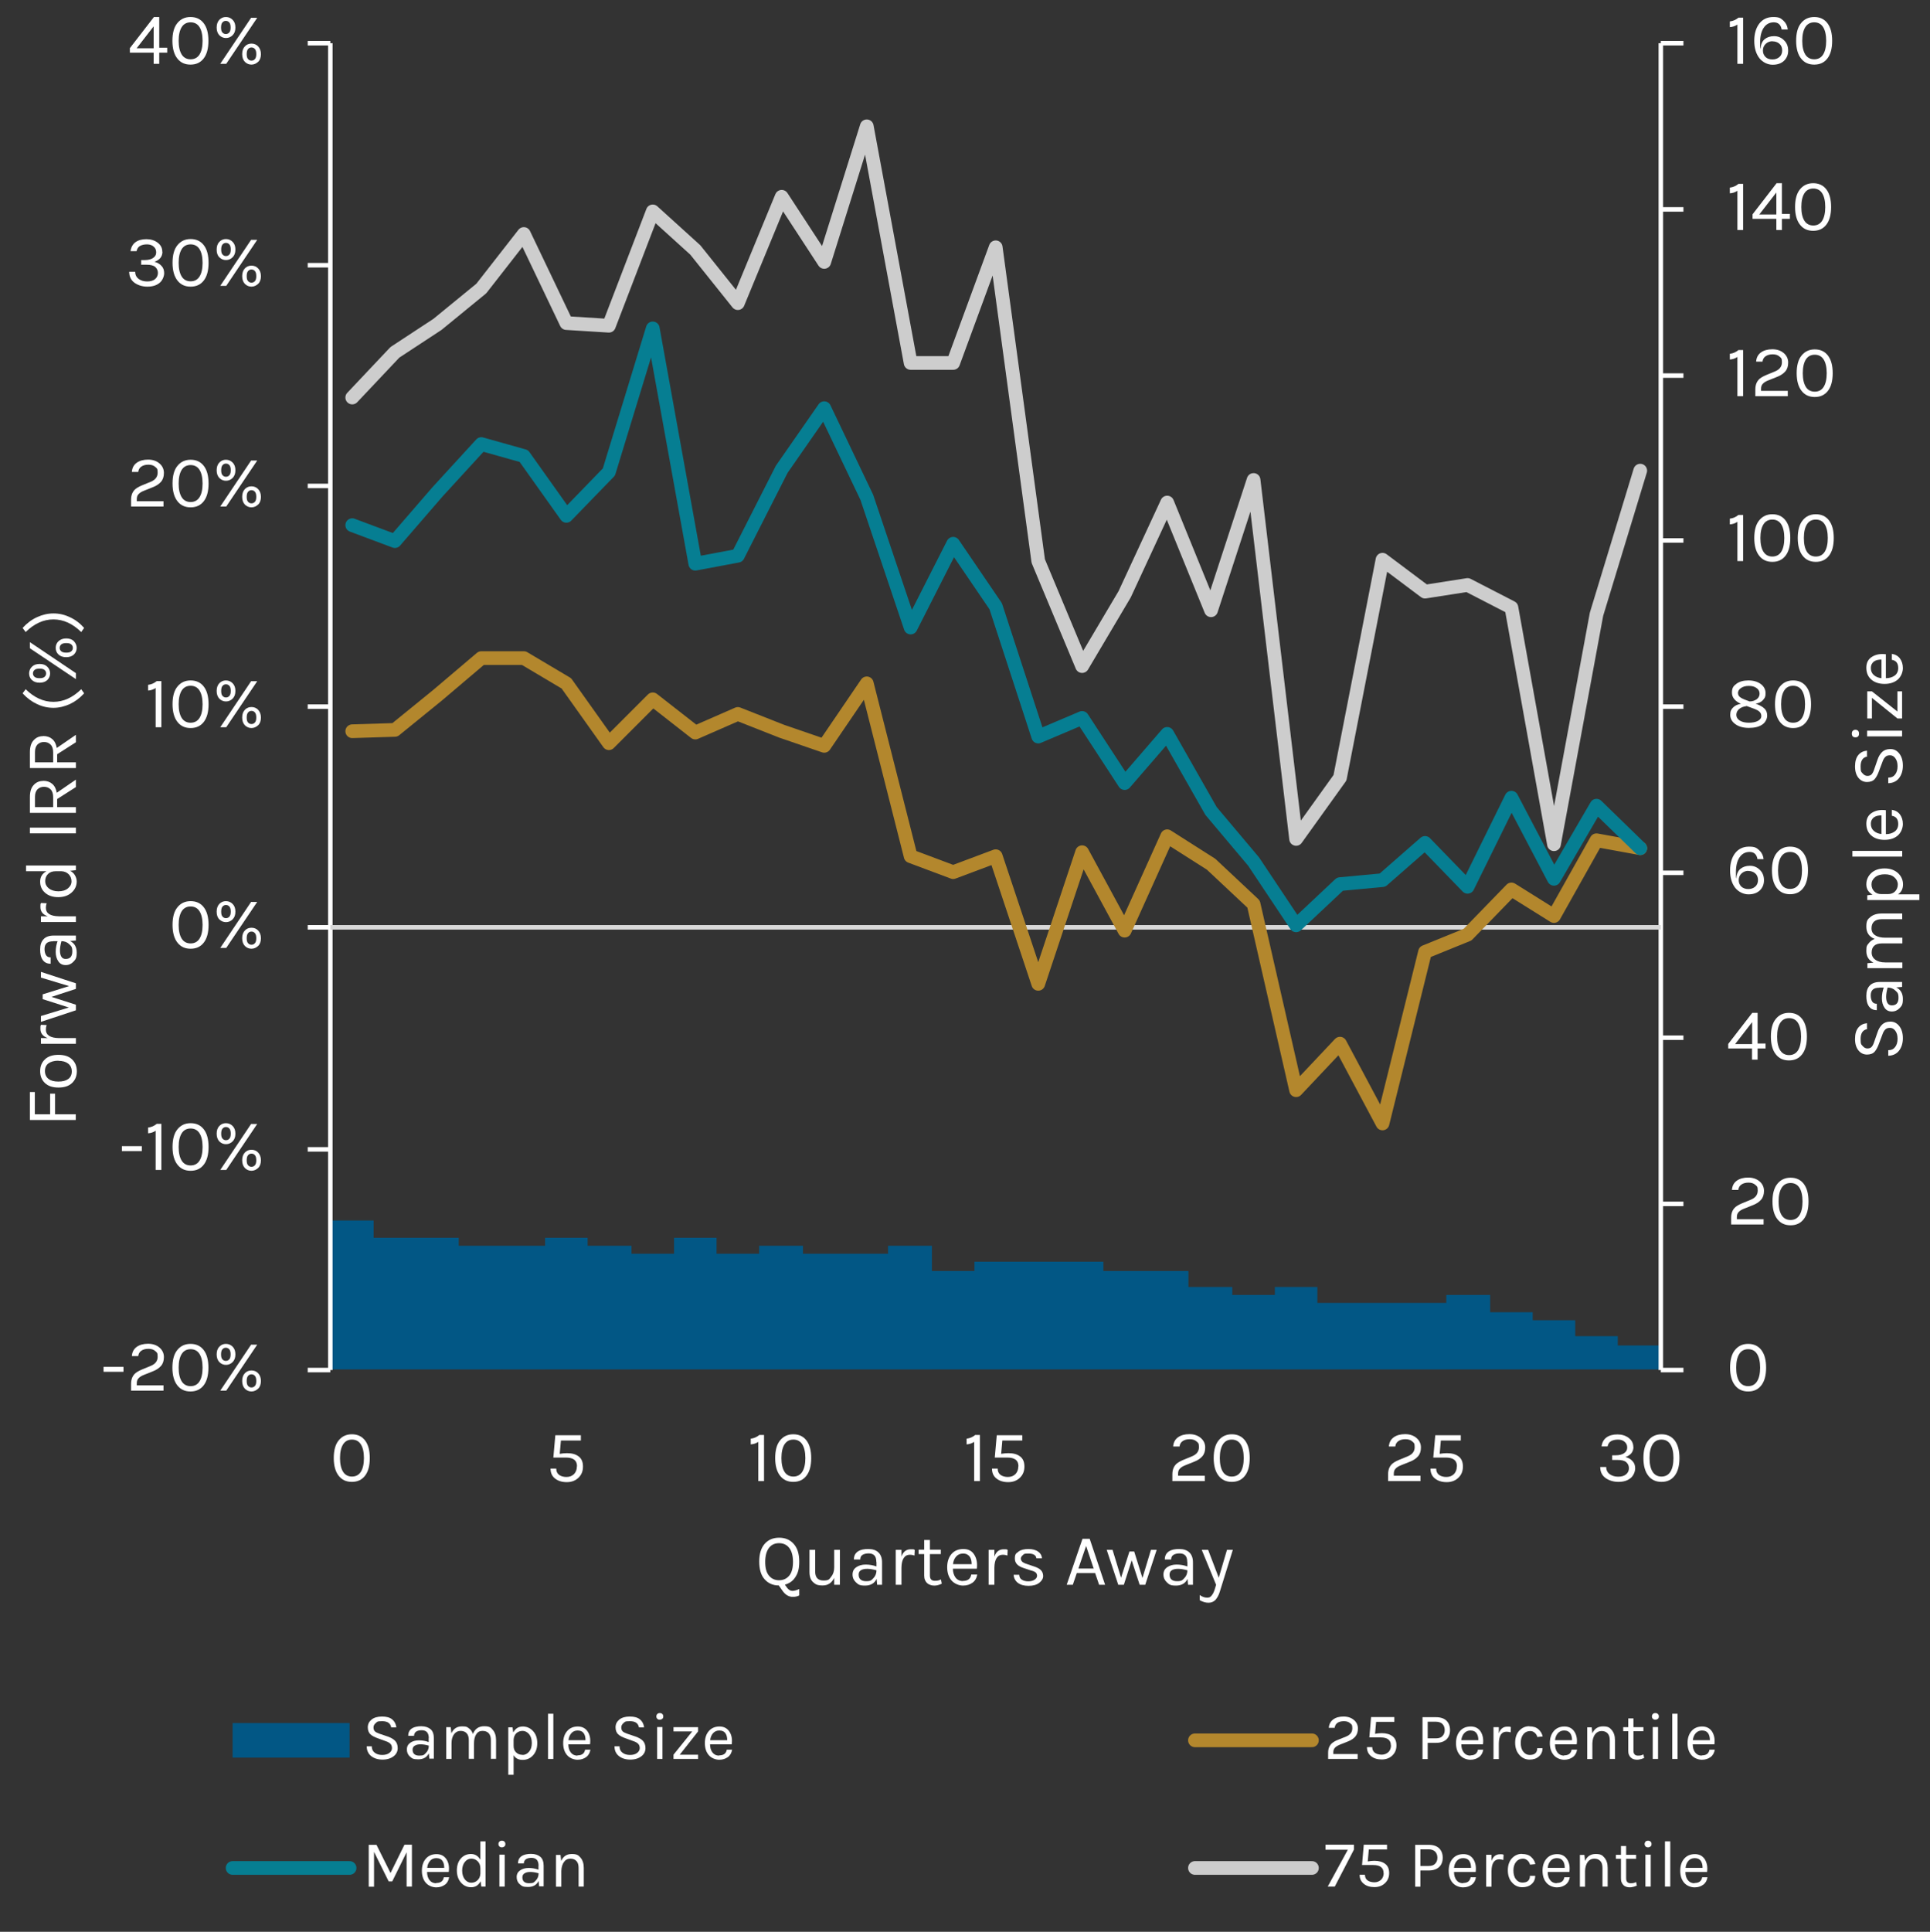 <?xml version="1.0" encoding="UTF-8"?>
<svg xmlns="http://www.w3.org/2000/svg" version="1.1" xmlns:xlink="http://www.w3.org/1999/xlink" viewBox="0 0 1452 1453">
  <rect x="0" y="0" width="1452" height="1453" fill="#333333" stroke="none"/>
  <defs>
    <style>
      .cls-1 {
        stroke: #fff;
      }

      .cls-1, .cls-2, .cls-3, .cls-4, .cls-5, .cls-6 {
        fill: none;
      }

      .cls-1, .cls-2, .cls-4, .cls-5, .cls-6 {
        stroke-linejoin: round;
      }

      .cls-1, .cls-4 {
        stroke-width: 3.4px;
      }

      .cls-7 {
        fill: #fff;
      }

      .cls-2 {
        stroke: #cdcdcd;
      }

      .cls-2, .cls-5, .cls-6 {
        stroke-linecap: round;
        stroke-width: 10.3px;
      }

      .cls-4 {
        stroke: #d9d9d9;
      }

      .cls-8 {
        clip-path: url(#clippath-1);
      }

      .cls-9 {
        fill: #025785;
      }

      .cls-10 {
        isolation: isolate;
      }

      .cls-5 {
        stroke: #b3872d;
      }

      .cls-11 {
        clip-path: url(#clippath-2);
      }

      .cls-6 {
        stroke: #067e92;
      }

      .cls-12 {
        clip-path: url(#clippath);
      }
    </style>
    <clipPath id="clippath">
      <rect class="cls-3" width="1452" height="1453"/>
    </clipPath>
    <clipPath id="clippath-1">
      <rect class="cls-3" width="1452" height="1452"/>
    </clipPath>
    <clipPath id="clippath-2">
      <rect class="cls-3" width="1452" height="1452"/>
    </clipPath>
  </defs>
  <!-- Generator: Adobe Illustrator 28.7.1, SVG Export Plug-In . SVG Version: 1.2.0 Build 142)  -->
  <g>
    <g id="Layer_1">
      <g class="cls-12">
        <g>
          <path class="cls-9" d="M249,918h32.1v112h-32.1v-112ZM281.1,931h32v99h-32v-99ZM313.1,931h32v99h-32v-99ZM345.1,937h33v93h-33v-93ZM378.1,937h32v93h-32v-93ZM410.1,931h32v99h-32v-99ZM442.1,937h33v93h-33v-93ZM475.1,943h32v87h-32v-87ZM507.1,931h32v99h-32v-99ZM539.1,943h32v87h-32v-87ZM571.1,937h33v93h-33v-93ZM604.1,943h32v87h-32v-87ZM636.1,943h32v87h-32v-87ZM668.1,937h33v93h-33v-93ZM701.1,956h32v74h-32v-74ZM733.1,949h32v81h-32v-81ZM765.1,949h33v81h-33v-81ZM798.1,949h32v81h-32v-81ZM830.1,956h32v74h-32v-74ZM862.1,956h32v74h-32v-74ZM894.1,968h33v62h-33v-62ZM927.1,974h32v56h-32v-56ZM959.1,968h32v62h-32v-62ZM991.1,980h33v50h-33v-50ZM1024.1,980h32v50h-32v-50ZM1056.1,980h32v50h-32v-50ZM1088.1,974h33v56h-33v-56ZM1121.1,987h32v43h-32v-43ZM1153.1,993h32v37h-32v-37ZM1185.1,1005h32v25h-32v-25ZM1217.1,1012h32.9v18h-32.9v-18Z"/>
          <path class="cls-1" d="M1249.5,1030.5V32.5"/>
          <path class="cls-1" d="M1249.5,1030.5h17M1249.5,905.5h17M1249.5,780.5h17M1249.5,656.5h17M1249.5,531.5h17M1249.5,406.5h17M1249.5,282.5h17M1249.5,157.5h17M1249.5,32.5h17"/>
          <path class="cls-1" d="M248.5,1030.5V32.5"/>
          <path class="cls-1" d="M231.5,1030.5h17M231.5,864.5h17M231.5,697.5h17M231.5,531.5h17M231.5,365.5h17M231.5,199.5h17M231.5,32.5h17"/>
          <path class="cls-4" d="M248.5,697.5h1001"/>
          <path class="cls-5" d="M265,550l32.1-1,32-26,33-28h32s32,19,32,19l32,45,33-33,32,25,32-14,33,13,32,11,32-47,33,130,32,12,32-12,32,96,33-99,32,59,32-71,33,21,32,30,32,140,33-35,32,60,32-129,32-13,33-34,32,20,32-57,32.9,6"/>
          <path class="cls-6" d="M265,395l32.1,12,32-37,33-36,32,9,32,45,32-33,33-108,32,177,32-6,33-65,32-46,32,67,33,98,32-63,32,47,32,98,33-14,32,49,32-37,33,58,32,38,32,48,33-31,32-3,32-28,32,33,33-67,32,61,32-55,32.9,32"/>
          <path class="cls-2" d="M265,299l32.1-34,32-21,33-27,32-41,32,67,32,2,33-86,32,29,32,40,33-80,32,49,32-102,33,178h32l32-87,32,236,33,79,32-54,32-69,33,81,32-98,32,270,33-46,32-164,32,24,32-5,33,17,32,178,32-173,32.9-108"/>
          <g class="cls-10">
            <path class="cls-7" d="M1315.2,1010.8c4.2,0,7.5,1.5,9.9,4.6s3.6,7.5,3.6,13.3-1.2,10.2-3.6,13.3-5.7,4.6-9.9,4.6-7.5-1.5-9.9-4.6c-2.4-3-3.7-7.5-3.7-13.3s1.2-10.3,3.7-13.3c2.4-3,5.7-4.6,9.9-4.6ZM1324.2,1028.7c0-4.5-.8-7.9-2.3-10.3-1.5-2.4-3.8-3.6-6.7-3.6s-5.2,1.2-6.7,3.6c-1.5,2.4-2.3,5.8-2.3,10.3s.8,7.9,2.3,10.3c1.5,2.4,3.8,3.6,6.7,3.6s5.2-1.2,6.7-3.6,2.3-5.8,2.3-10.3Z"/>
          </g>
          <g class="cls-10">
            <path class="cls-7" d="M1306.7,917h20.1v4h-24.4v-5.1c0-4.1,1.5-7.1,4.6-9,1-.6,2.1-1.2,3.3-1.7l6.8-2.8c3.5-1.4,5.3-3.7,5.3-6.9s-.6-3.2-1.8-4.3c-1.2-1.1-2.9-1.7-5.1-1.7s-4,.5-5.3,1.4c-1.4.9-2.2,2.3-2.4,4.1h-4.8c.2-3,1.4-5.3,3.6-6.9,2.2-1.6,5.1-2.4,8.6-2.4s6.4,1,8.6,2.9c2.2,1.9,3.3,4.3,3.3,7.1s-.7,5-2.2,6.7c-1.4,1.6-3.4,3-6,4l-7,2.8c-1.8.7-3.1,1.6-3.9,2.5-.9.9-1.3,2.2-1.3,3.7v1.7Z"/>
            <path class="cls-7" d="M1347.1,885.8c4.2,0,7.5,1.5,9.9,4.6s3.6,7.5,3.6,13.3-1.2,10.2-3.6,13.3-5.7,4.6-9.9,4.6-7.5-1.5-9.9-4.6c-2.4-3-3.7-7.5-3.7-13.3s1.2-10.3,3.7-13.3c2.4-3,5.7-4.6,9.9-4.6ZM1356.1,903.7c0-4.5-.8-7.9-2.3-10.3-1.5-2.4-3.8-3.6-6.7-3.6s-5.2,1.2-6.7,3.6c-1.5,2.4-2.3,5.8-2.3,10.3s.8,7.9,2.3,10.3c1.5,2.4,3.8,3.6,6.7,3.6s5.2-1.2,6.7-3.6,2.3-5.8,2.3-10.3Z"/>
          </g>
          <g class="cls-10">
            <path class="cls-7" d="M1322.3,761.9v23h6v3.7h-6v8.4h-4.2v-8.4h-17.9v-3.4l18.1-23.4h4ZM1305.4,785.3h12.8v-16.5l-12.8,16.5Z"/>
            <path class="cls-7" d="M1345.9,761.8c4.2,0,7.5,1.5,9.9,4.6s3.6,7.5,3.6,13.3-1.2,10.2-3.6,13.3-5.7,4.6-9.9,4.6-7.5-1.5-9.9-4.6c-2.4-3-3.7-7.5-3.7-13.3s1.2-10.3,3.7-13.3c2.4-3,5.7-4.6,9.9-4.6ZM1355,779.7c0-4.5-.8-7.9-2.3-10.3-1.5-2.4-3.8-3.6-6.7-3.6s-5.2,1.2-6.7,3.6c-1.5,2.4-2.3,5.8-2.3,10.3s.8,7.9,2.3,10.3,3.8,3.6,6.7,3.6,5.2-1.2,6.7-3.6c1.5-2.4,2.3-5.8,2.3-10.3Z"/>
          </g>
          <g class="cls-10">
            <path class="cls-7" d="M1322.2,646.2c-.6-3.6-2.6-5.4-5.9-5.4s-5.8,1.4-7.6,4.1c-1.8,2.7-2.7,6.4-2.7,11.1s0,3.6.3,4.8c.2-3.4,1.3-5.8,3.1-7.3,1.9-1.5,4.2-2.3,7.1-2.3s5.4,1,7.5,3.1c2.1,2,3.1,4.6,3.1,7.8s-1.1,5.7-3.2,7.7c-2.2,2-5,2.9-8.5,2.9s-7.4-1.7-10-5c-2.5-3.3-3.8-7.6-3.8-13s1.3-9.7,3.8-13c2.6-3.3,6.1-4.9,10.5-4.9s5.6.9,7.5,2.6c1.9,1.7,3.1,4,3.4,6.8h-4.7ZM1315.4,655c-2.1,0-3.8.7-5.2,2-1.4,1.3-2.1,3-2.1,5s.7,3.6,2,4.9c1.4,1.2,3.1,1.8,5.2,1.8s3.8-.6,5.2-1.8,2.1-2.9,2.1-5-.7-3.8-2.1-5-3.1-1.8-5.2-1.8Z"/>
            <path class="cls-7" d="M1346.7,636.8c4.2,0,7.5,1.5,9.9,4.6s3.6,7.5,3.6,13.3-1.2,10.2-3.6,13.3-5.7,4.6-9.9,4.6-7.5-1.5-9.9-4.6c-2.4-3-3.7-7.5-3.7-13.3s1.2-10.3,3.7-13.3c2.4-3,5.7-4.6,9.9-4.6ZM1355.7,654.7c0-4.5-.8-7.9-2.3-10.3-1.5-2.4-3.8-3.6-6.7-3.6s-5.2,1.2-6.7,3.6c-1.5,2.4-2.3,5.8-2.3,10.3s.8,7.9,2.3,10.3c1.5,2.4,3.8,3.6,6.7,3.6s5.2-1.2,6.7-3.6,2.3-5.8,2.3-10.3Z"/>
          </g>
          <g class="cls-10">
            <path class="cls-7" d="M1309.9,529.5c-4.6-2.1-6.9-4.9-6.9-8.5s1.1-5,3.4-6.7c2.3-1.7,5.3-2.5,9-2.5s6.8.9,9.3,2.7c2.4,1.8,3.6,4.1,3.6,6.9s-.6,3.6-1.9,5.1c-1.3,1.5-3.1,2.4-5.6,2.8l.9.3c2.5,1,4.5,2.1,5.8,3.4,1.4,1.3,2,3.1,2,5.3s-1.2,5-3.7,6.7c-2.5,1.7-5.8,2.5-10,2.5s-7.6-.9-10.2-2.8-3.9-4.2-3.9-7,.7-4.1,2.2-5.6,3.4-2.3,5.8-2.7ZM1314,531.1c-2.3.3-4.2,1-5.6,2.2-1.4,1.2-2.1,2.7-2.1,4.4s.9,3.2,2.6,4.3c1.8,1.1,4.1,1.6,6.9,1.6s5.1-.5,6.8-1.4c1.7-1,2.5-2.1,2.5-3.5s-.4-2.4-1.3-3.3-2.1-1.5-3.6-2.1l-6.2-2.3ZM1307.6,521.5c0,1,.4,1.8,1.2,2.6.8.7,2,1.4,3.5,2l4,1.5c2.2,0,4-.7,5.4-1.7,1.4-1.1,2.1-2.5,2.1-4.2s-.8-3.2-2.3-4.2c-1.5-1.1-3.4-1.6-5.8-1.6s-4.3.5-5.9,1.6-2.3,2.4-2.3,4.2Z"/>
            <path class="cls-7" d="M1349,511.8c4.2,0,7.5,1.5,9.9,4.6s3.6,7.5,3.6,13.3-1.2,10.2-3.6,13.3-5.7,4.6-9.9,4.6-7.5-1.5-9.9-4.6c-2.4-3-3.7-7.5-3.7-13.3s1.2-10.3,3.7-13.3c2.4-3,5.7-4.6,9.9-4.6ZM1358,529.7c0-4.5-.8-7.9-2.3-10.3-1.5-2.4-3.8-3.6-6.7-3.6s-5.2,1.2-6.7,3.6c-1.5,2.4-2.3,5.8-2.3,10.3s.8,7.9,2.3,10.3c1.5,2.4,3.8,3.6,6.7,3.6s5.2-1.2,6.7-3.6,2.3-5.8,2.3-10.3Z"/>
          </g>
          <g class="cls-10">
            <path class="cls-7" d="M1301.5,390.1c2.5-.3,4.6-1.3,6.4-2.8h3.5v34.7h-4.3v-29.5c-1.8,1.2-3.7,1.8-5.7,1.9v-4.3Z"/>
            <path class="cls-7" d="M1333.4,386.8c4.2,0,7.5,1.5,9.9,4.6s3.6,7.5,3.6,13.3-1.2,10.2-3.6,13.3-5.7,4.6-9.9,4.6-7.5-1.5-9.9-4.6c-2.4-3-3.7-7.5-3.7-13.3s1.2-10.3,3.7-13.3c2.4-3,5.7-4.6,9.9-4.6ZM1342.4,404.7c0-4.5-.8-7.9-2.3-10.3-1.5-2.4-3.8-3.6-6.7-3.6s-5.2,1.2-6.7,3.6c-1.5,2.4-2.3,5.8-2.3,10.3s.8,7.9,2.3,10.3,3.8,3.6,6.7,3.6,5.2-1.2,6.7-3.6c1.5-2.4,2.3-5.8,2.3-10.3Z"/>
            <path class="cls-7" d="M1366.1,386.8c4.2,0,7.5,1.5,9.9,4.6s3.6,7.5,3.6,13.3-1.2,10.2-3.6,13.3-5.7,4.6-9.9,4.6-7.5-1.5-9.9-4.6c-2.4-3-3.7-7.5-3.7-13.3s1.2-10.3,3.7-13.3c2.4-3,5.7-4.6,9.9-4.6ZM1375.1,404.7c0-4.5-.8-7.9-2.3-10.3-1.5-2.4-3.8-3.6-6.7-3.6s-5.2,1.2-6.7,3.6c-1.5,2.4-2.3,5.8-2.3,10.3s.8,7.9,2.3,10.3,3.8,3.6,6.7,3.6,5.2-1.2,6.7-3.6c1.5-2.4,2.3-5.8,2.3-10.3Z"/>
          </g>
          <g class="cls-10">
            <path class="cls-7" d="M1301.5,266.1c2.5-.3,4.6-1.3,6.4-2.8h3.5v34.7h-4.3v-29.5c-1.8,1.2-3.7,1.8-5.7,1.9v-4.3Z"/>
            <path class="cls-7" d="M1324.9,294h20.1v4h-24.4v-5.1c0-4.1,1.5-7.1,4.6-9,1-.6,2.1-1.2,3.3-1.7l6.8-2.8c3.5-1.4,5.3-3.7,5.3-6.9s-.6-3.2-1.8-4.3c-1.2-1.1-2.9-1.7-5.1-1.7s-4,.5-5.3,1.4c-1.4.9-2.2,2.3-2.4,4.1h-4.8c.2-3,1.4-5.3,3.6-6.9,2.2-1.6,5.1-2.4,8.6-2.4s6.4,1,8.6,2.9c2.2,1.9,3.3,4.3,3.3,7.1s-.7,5-2.2,6.7c-1.4,1.6-3.4,3-6,4l-7,2.8c-1.8.7-3.1,1.6-3.9,2.5-.9.9-1.3,2.2-1.3,3.7v1.7Z"/>
            <path class="cls-7" d="M1365.3,262.8c4.2,0,7.5,1.5,9.9,4.6s3.6,7.5,3.6,13.3-1.2,10.2-3.6,13.3-5.7,4.6-9.9,4.6-7.5-1.5-9.9-4.6c-2.4-3-3.7-7.5-3.7-13.3s1.2-10.3,3.7-13.3c2.4-3,5.7-4.6,9.9-4.6ZM1374.3,280.7c0-4.5-.8-7.9-2.3-10.3-1.5-2.4-3.8-3.6-6.7-3.6s-5.2,1.2-6.7,3.6c-1.5,2.4-2.3,5.8-2.3,10.3s.8,7.9,2.3,10.3,3.8,3.6,6.7,3.6,5.2-1.2,6.7-3.6c1.5-2.4,2.3-5.8,2.3-10.3Z"/>
          </g>
          <g class="cls-10">
            <path class="cls-7" d="M1301.5,141.1c2.5-.3,4.6-1.3,6.4-2.8h3.5v34.7h-4.3v-29.5c-1.8,1.2-3.7,1.8-5.7,1.9v-4.3Z"/>
            <path class="cls-7" d="M1340.6,137.9v23h6v3.7h-6v8.4h-4.2v-8.4h-17.9v-3.4l18.1-23.4h4ZM1323.6,161.3h12.8v-16.5l-12.8,16.5Z"/>
            <path class="cls-7" d="M1364.1,137.8c4.2,0,7.5,1.5,9.9,4.6s3.6,7.5,3.6,13.3-1.2,10.2-3.6,13.3-5.7,4.6-9.9,4.6-7.5-1.5-9.9-4.6c-2.4-3-3.7-7.5-3.7-13.3s1.2-10.3,3.7-13.3c2.4-3,5.7-4.6,9.9-4.6ZM1373.2,155.7c0-4.5-.8-7.9-2.3-10.3-1.5-2.4-3.8-3.6-6.7-3.6s-5.2,1.2-6.7,3.6c-1.5,2.4-2.3,5.8-2.3,10.3s.8,7.9,2.3,10.3c1.5,2.4,3.8,3.6,6.7,3.6s5.2-1.2,6.7-3.6,2.3-5.8,2.3-10.3Z"/>
          </g>
          <g class="cls-8">
            <g class="cls-10">
              <path class="cls-7" d="M1301.5,16.1c2.5-.3,4.6-1.3,6.4-2.8h3.5v34.7h-4.3v-29.5c-1.8,1.2-3.7,1.8-5.7,1.9v-4.3Z"/>
              <path class="cls-7" d="M1340.4,22.2c-.6-3.6-2.6-5.4-5.9-5.4s-5.8,1.4-7.6,4.1c-1.8,2.7-2.7,6.4-2.7,11.1s0,3.6.3,4.8c.2-3.4,1.3-5.8,3.1-7.3s4.2-2.3,7.1-2.3,5.4,1,7.5,3.1c2.1,2,3.1,4.6,3.1,7.8s-1.1,5.7-3.2,7.7c-2.2,2-5,2.9-8.5,2.9s-7.4-1.7-10-5c-2.5-3.3-3.8-7.6-3.8-13s1.3-9.7,3.8-13c2.6-3.3,6.1-4.9,10.5-4.9s5.6.9,7.5,2.6c1.9,1.7,3.1,4,3.4,6.8h-4.7ZM1333.6,31c-2.1,0-3.8.7-5.2,2-1.4,1.3-2.1,3-2.1,5s.7,3.6,2,4.9,3.1,1.8,5.2,1.8,3.8-.6,5.2-1.8,2.1-2.9,2.1-5-.7-3.8-2.1-5-3.1-1.8-5.2-1.8Z"/>
              <path class="cls-7" d="M1364.9,12.8c4.2,0,7.5,1.5,9.9,4.6s3.6,7.5,3.6,13.3-1.2,10.2-3.6,13.3-5.7,4.6-9.9,4.6-7.5-1.5-9.9-4.6c-2.4-3-3.7-7.5-3.7-13.3s1.2-10.3,3.7-13.3c2.4-3,5.7-4.6,9.9-4.6ZM1373.9,30.7c0-4.5-.8-7.9-2.3-10.3-1.5-2.4-3.8-3.6-6.7-3.6s-5.2,1.2-6.7,3.6c-1.5,2.4-2.3,5.8-2.3,10.3s.8,7.9,2.3,10.3c1.5,2.4,3.8,3.6,6.7,3.6s5.2-1.2,6.7-3.6,2.3-5.8,2.3-10.3Z"/>
            </g>
          </g>
          <g class="cls-10">
            <path class="cls-7" d="M77.9,1028.1h15v3.7h-15v-3.7Z"/>
            <path class="cls-7" d="M102.9,1042h20.1v4h-24.4v-5.1c0-4.1,1.5-7.1,4.6-9,1-.6,2.1-1.2,3.3-1.7l6.8-2.8c3.5-1.4,5.3-3.7,5.3-6.9s-.6-3.2-1.8-4.3c-1.2-1.1-2.9-1.7-5.1-1.7s-4,.5-5.3,1.4c-1.4.9-2.2,2.3-2.4,4.1h-4.8c.2-3,1.4-5.3,3.6-6.9,2.2-1.6,5.1-2.4,8.6-2.4s6.4,1,8.6,2.9c2.2,1.9,3.3,4.3,3.3,7.1s-.7,5-2.2,6.7c-1.4,1.6-3.4,3-6,4l-7,2.8c-1.8.7-3.1,1.6-3.9,2.5-.9.9-1.3,2.2-1.3,3.7v1.7Z"/>
            <path class="cls-7" d="M143.3,1010.8c4.2,0,7.5,1.5,9.9,4.6s3.6,7.5,3.6,13.3-1.2,10.2-3.6,13.3-5.7,4.6-9.9,4.6-7.5-1.5-9.9-4.6c-2.4-3-3.7-7.5-3.7-13.3s1.2-10.3,3.7-13.3c2.4-3,5.7-4.6,9.9-4.6ZM152.4,1028.7c0-4.5-.8-7.9-2.3-10.3-1.5-2.4-3.8-3.6-6.7-3.6s-5.2,1.2-6.7,3.6c-1.5,2.4-2.3,5.8-2.3,10.3s.8,7.9,2.3,10.3,3.8,3.6,6.7,3.6,5.2-1.2,6.7-3.6,2.3-5.8,2.3-10.3Z"/>
            <path class="cls-7" d="M170,1010.8c1.9,0,3.6.7,5,2.1,1.4,1.4,2.1,3.3,2.1,5.8s-.7,4.4-2.1,5.8-3.1,2.1-5,2.1-3.6-.7-5-2.1c-1.3-1.4-2-3.3-2-5.8s.7-4.4,2-5.8c1.4-1.4,3-2.1,4.9-2.1ZM189,1011.4h4.5l-23.3,34.6h-4.5l23.2-34.6ZM172.5,1014.9c-.7-.8-1.5-1.2-2.6-1.2s-1.9.4-2.6,1.2c-.7.8-1,2.1-1,3.8s.3,3,1,3.7c.7.8,1.5,1.2,2.6,1.2s1.9-.4,2.6-1.2c.7-.8,1-2,1-3.7s-.3-3-1-3.8ZM189.2,1030.8c2,0,3.7.7,5,2.1s2.1,3.3,2.1,5.8-.7,4.5-2.1,5.8-3.1,2.1-5,2.1-3.6-.7-5-2.1c-1.3-1.4-2-3.3-2-5.8s.7-4.4,2-5.8c1.3-1.4,3-2.1,5-2.1ZM189.2,1033.7c-1.1,0-1.9.4-2.6,1.2-.7.8-1,2.1-1,3.8s.3,3,1,3.7c.7.8,1.5,1.2,2.6,1.2s1.9-.4,2.6-1.2c.7-.8,1-2,1-3.7s-.3-3-1-3.8c-.7-.8-1.5-1.2-2.6-1.2Z"/>
          </g>
          <g class="cls-10">
            <path class="cls-7" d="M91.7,862.1h15v3.7h-15v-3.7Z"/>
            <path class="cls-7" d="M111.5,848.1c2.5-.3,4.6-1.3,6.4-2.8h3.5v34.7h-4.3v-29.5c-1.8,1.2-3.7,1.8-5.7,1.9v-4.3Z"/>
            <path class="cls-7" d="M143.4,844.8c4.2,0,7.5,1.5,9.9,4.6s3.6,7.5,3.6,13.3-1.2,10.2-3.6,13.3-5.7,4.6-9.9,4.6-7.5-1.5-9.9-4.6c-2.4-3-3.7-7.5-3.7-13.3s1.2-10.3,3.7-13.3c2.4-3,5.7-4.6,9.9-4.6ZM152.4,862.7c0-4.5-.8-7.9-2.3-10.3-1.5-2.4-3.8-3.6-6.7-3.6s-5.2,1.2-6.7,3.6c-1.5,2.4-2.3,5.8-2.3,10.3s.8,7.9,2.3,10.3,3.8,3.6,6.7,3.6,5.2-1.2,6.7-3.6,2.3-5.8,2.3-10.3Z"/>
            <path class="cls-7" d="M170,844.8c1.9,0,3.6.7,5,2.1,1.4,1.4,2.1,3.3,2.1,5.8s-.7,4.4-2.1,5.8-3.1,2.1-5,2.1-3.6-.7-5-2.1c-1.3-1.4-2-3.3-2-5.8s.7-4.4,2-5.8c1.4-1.4,3-2.1,4.9-2.1ZM189,845.4h4.5l-23.3,34.6h-4.5l23.2-34.6ZM172.6,848.9c-.7-.8-1.5-1.2-2.6-1.2s-1.9.4-2.6,1.2c-.7.8-1,2.1-1,3.8s.3,3,1,3.7c.7.8,1.5,1.2,2.6,1.2s1.9-.4,2.6-1.2c.7-.8,1-2,1-3.7s-.3-3-1-3.8ZM189.2,864.8c2,0,3.7.7,5,2.1s2.1,3.3,2.1,5.8-.7,4.5-2.1,5.8-3.1,2.1-5,2.1-3.6-.7-5-2.1c-1.3-1.4-2-3.3-2-5.8s.7-4.4,2-5.8c1.3-1.4,3-2.1,5-2.1ZM189.2,867.7c-1.1,0-1.9.4-2.6,1.2-.7.8-1,2.1-1,3.8s.3,3,1,3.7c.7.8,1.5,1.2,2.6,1.2s1.9-.4,2.6-1.2c.7-.8,1-2,1-3.7s-.3-3-1-3.8c-.7-.8-1.5-1.2-2.6-1.2Z"/>
          </g>
          <g class="cls-10">
            <path class="cls-7" d="M143.4,677.8c4.2,0,7.5,1.5,9.9,4.6s3.6,7.5,3.6,13.3-1.2,10.2-3.6,13.3-5.7,4.6-9.9,4.6-7.5-1.5-9.9-4.6c-2.4-3-3.7-7.5-3.7-13.3s1.2-10.3,3.7-13.3c2.4-3,5.7-4.6,9.9-4.6ZM152.4,695.7c0-4.5-.8-7.9-2.3-10.3-1.5-2.4-3.8-3.6-6.7-3.6s-5.2,1.2-6.7,3.6c-1.5,2.4-2.3,5.8-2.3,10.3s.8,7.9,2.3,10.3,3.8,3.6,6.7,3.6,5.2-1.2,6.7-3.6,2.3-5.8,2.3-10.3Z"/>
            <path class="cls-7" d="M170,677.8c1.9,0,3.6.7,5,2.1,1.4,1.4,2.1,3.3,2.1,5.8s-.7,4.4-2.1,5.8-3.1,2.1-5,2.1-3.6-.7-5-2.1-2-3.3-2-5.8.7-4.4,2-5.8c1.4-1.4,3-2.1,4.9-2.1ZM189,678.4h4.5l-23.3,34.6h-4.5l23.2-34.6ZM172.6,681.9c-.7-.8-1.5-1.2-2.6-1.2s-1.9.4-2.6,1.2c-.7.8-1,2.1-1,3.8s.3,3,1,3.7c.7.8,1.5,1.2,2.6,1.2s1.9-.4,2.6-1.2c.7-.8,1-2,1-3.7s-.3-3-1-3.8ZM189.2,697.8c2,0,3.7.7,5,2.1s2.1,3.3,2.1,5.8-.7,4.5-2.1,5.8-3.1,2.1-5,2.1-3.6-.7-5-2.1c-1.3-1.4-2-3.3-2-5.8s.7-4.4,2-5.8,3-2.1,5-2.1ZM189.2,700.7c-1.1,0-1.9.4-2.6,1.2-.7.8-1,2.1-1,3.8s.3,3,1,3.7c.7.8,1.5,1.2,2.6,1.2s1.9-.4,2.6-1.2c.7-.8,1-2,1-3.7s-.3-3-1-3.8c-.7-.8-1.5-1.2-2.6-1.2Z"/>
          </g>
          <g class="cls-10">
            <path class="cls-7" d="M111.5,515.1c2.5-.3,4.6-1.3,6.4-2.8h3.5v34.7h-4.3v-29.5c-1.8,1.2-3.7,1.8-5.7,1.9v-4.3Z"/>
            <path class="cls-7" d="M143.4,511.8c4.2,0,7.5,1.5,9.9,4.6s3.6,7.5,3.6,13.3-1.2,10.2-3.6,13.3-5.7,4.6-9.9,4.6-7.5-1.5-9.9-4.6c-2.4-3-3.7-7.5-3.7-13.3s1.2-10.3,3.7-13.3c2.4-3,5.7-4.6,9.9-4.6ZM152.4,529.7c0-4.5-.8-7.9-2.3-10.3-1.5-2.4-3.8-3.6-6.7-3.6s-5.2,1.2-6.7,3.6c-1.5,2.4-2.3,5.8-2.3,10.3s.8,7.9,2.3,10.3,3.8,3.6,6.7,3.6,5.2-1.2,6.7-3.6,2.3-5.8,2.3-10.3Z"/>
            <path class="cls-7" d="M170,511.8c1.9,0,3.6.7,5,2.1,1.4,1.4,2.1,3.3,2.1,5.8s-.7,4.4-2.1,5.8-3.1,2.1-5,2.1-3.6-.7-5-2.1c-1.3-1.4-2-3.3-2-5.8s.7-4.4,2-5.8c1.4-1.4,3-2.1,4.9-2.1ZM189,512.4h4.5l-23.3,34.6h-4.5l23.2-34.6ZM172.6,515.9c-.7-.8-1.5-1.2-2.6-1.2s-1.9.4-2.6,1.2c-.7.8-1,2.1-1,3.8s.3,3,1,3.7c.7.8,1.5,1.2,2.6,1.2s1.9-.4,2.6-1.2c.7-.8,1-2,1-3.7s-.3-3-1-3.8ZM189.2,531.8c2,0,3.7.7,5,2.1s2.1,3.3,2.1,5.8-.7,4.5-2.1,5.8-3.1,2.1-5,2.1-3.6-.7-5-2.1c-1.3-1.4-2-3.3-2-5.8s.7-4.4,2-5.8c1.3-1.4,3-2.1,5-2.1ZM189.2,534.7c-1.1,0-1.9.4-2.6,1.2-.7.8-1,2.1-1,3.8s.3,3,1,3.7c.7.8,1.5,1.2,2.6,1.2s1.9-.4,2.6-1.2c.7-.8,1-2,1-3.7s-.3-3-1-3.8c-.7-.8-1.5-1.2-2.6-1.2Z"/>
          </g>
          <g class="cls-10">
            <path class="cls-7" d="M102.9,377h20.1v4h-24.4v-5.1c0-4.1,1.5-7.1,4.6-9,1-.6,2.1-1.2,3.3-1.7l6.8-2.8c3.5-1.4,5.3-3.7,5.3-6.9s-.6-3.2-1.8-4.3c-1.2-1.1-2.9-1.7-5.1-1.7s-4,.5-5.3,1.4c-1.4.9-2.2,2.3-2.4,4.1h-4.8c.2-3,1.4-5.3,3.6-6.9,2.2-1.6,5.1-2.4,8.6-2.4s6.4,1,8.6,2.9c2.2,1.9,3.3,4.3,3.3,7.1s-.7,5-2.2,6.7c-1.4,1.6-3.4,3-6,4l-7,2.8c-1.8.7-3.1,1.6-3.9,2.5-.9.9-1.3,2.2-1.3,3.7v1.7Z"/>
            <path class="cls-7" d="M143.4,345.8c4.2,0,7.5,1.5,9.9,4.6s3.6,7.5,3.6,13.3-1.2,10.2-3.6,13.3-5.7,4.6-9.9,4.6-7.5-1.5-9.9-4.6c-2.4-3-3.7-7.5-3.7-13.3s1.2-10.3,3.7-13.3c2.4-3,5.7-4.6,9.9-4.6ZM152.4,363.7c0-4.5-.8-7.9-2.3-10.3-1.5-2.4-3.8-3.6-6.7-3.6s-5.2,1.2-6.7,3.6c-1.5,2.4-2.3,5.8-2.3,10.3s.8,7.9,2.3,10.3,3.8,3.6,6.7,3.6,5.2-1.2,6.7-3.6,2.3-5.8,2.3-10.3Z"/>
            <path class="cls-7" d="M170,345.8c1.9,0,3.6.7,5,2.1,1.4,1.4,2.1,3.3,2.1,5.8s-.7,4.4-2.1,5.8-3.1,2.1-5,2.1-3.6-.7-5-2.1c-1.3-1.4-2-3.3-2-5.8s.7-4.4,2-5.8c1.4-1.4,3-2.1,4.9-2.1ZM189,346.4h4.5l-23.3,34.6h-4.5l23.2-34.6ZM172.6,349.9c-.7-.8-1.5-1.2-2.6-1.2s-1.9.4-2.6,1.2c-.7.8-1,2.1-1,3.8s.3,3,1,3.7c.7.8,1.5,1.2,2.6,1.2s1.9-.4,2.6-1.2c.7-.8,1-2,1-3.7s-.3-3-1-3.8ZM189.2,365.8c2,0,3.7.7,5,2.1s2.1,3.3,2.1,5.8-.7,4.5-2.1,5.8-3.1,2.1-5,2.1-3.6-.7-5-2.1c-1.3-1.4-2-3.3-2-5.8s.7-4.4,2-5.8c1.3-1.4,3-2.1,5-2.1ZM189.2,368.7c-1.1,0-1.9.4-2.6,1.2-.7.8-1,2.1-1,3.8s.3,3,1,3.7c.7.8,1.5,1.2,2.6,1.2s1.9-.4,2.6-1.2c.7-.8,1-2,1-3.7s-.3-3-1-3.8c-.7-.8-1.5-1.2-2.6-1.2Z"/>
          </g>
          <g class="cls-10">
            <path class="cls-7" d="M122.2,189.3c0,3.7-2,6.2-6,7.6,2.2.6,4,1.6,5.3,3.1,1.4,1.4,2,3.3,2,5.5s-1.2,5.5-3.5,7.3c-2.3,1.9-5.4,2.8-9.1,2.8s-7-1-9.7-2.9c-2.7-2-4-4.7-4-8.3h4.5c0,2.3.9,4.1,2.6,5.4,1.7,1.2,3.8,1.9,6.4,1.9s4.6-.6,6-1.8c1.4-1.2,2.1-2.8,2.1-4.6s-.7-3.3-2-4.5c-1.4-1.2-3.6-1.7-6.6-1.7h-4v-3.5h2.7c2.6,0,4.7-.5,6.3-1.6s2.3-2.4,2.3-4.2-.6-3.2-1.9-4.3c-1.2-1.1-2.9-1.7-5-1.7s-3.8.4-5.1,1.1c-1.4.7-2.3,2-2.8,4h-4.5c.4-3,1.7-5.3,3.8-6.8,2.1-1.5,4.9-2.2,8.2-2.2s6.2.9,8.5,2.7c2.3,1.8,3.4,4,3.4,6.8Z"/>
            <path class="cls-7" d="M143.4,179.8c4.2,0,7.5,1.5,9.9,4.6s3.6,7.5,3.6,13.3-1.2,10.2-3.6,13.3-5.7,4.6-9.9,4.6-7.5-1.5-9.9-4.6c-2.4-3-3.7-7.5-3.7-13.3s1.2-10.3,3.7-13.3c2.4-3,5.7-4.6,9.9-4.6ZM152.4,197.7c0-4.5-.8-7.9-2.3-10.3-1.5-2.4-3.8-3.6-6.7-3.6s-5.2,1.2-6.7,3.6c-1.5,2.4-2.3,5.8-2.3,10.3s.8,7.9,2.3,10.3,3.8,3.6,6.7,3.6,5.2-1.2,6.7-3.6,2.3-5.8,2.3-10.3Z"/>
            <path class="cls-7" d="M170,179.8c1.9,0,3.6.7,5,2.1,1.4,1.4,2.1,3.3,2.1,5.8s-.7,4.4-2.1,5.8-3.1,2.1-5,2.1-3.6-.7-5-2.1-2-3.3-2-5.8.7-4.4,2-5.8c1.4-1.4,3-2.1,4.9-2.1ZM189,180.4h4.5l-23.3,34.6h-4.5l23.2-34.6ZM172.6,183.9c-.7-.8-1.5-1.2-2.6-1.2s-1.9.4-2.6,1.2c-.7.8-1,2.1-1,3.8s.3,3,1,3.7c.7.8,1.5,1.2,2.6,1.2s1.9-.4,2.6-1.2c.7-.8,1-2,1-3.7s-.3-3-1-3.8ZM189.2,199.8c2,0,3.7.7,5,2.1s2.1,3.3,2.1,5.8-.7,4.5-2.1,5.8-3.1,2.1-5,2.1-3.6-.7-5-2.1c-1.3-1.4-2-3.3-2-5.8s.7-4.4,2-5.8,3-2.1,5-2.1ZM189.2,202.7c-1.1,0-1.9.4-2.6,1.2-.7.8-1,2.1-1,3.8s.3,3,1,3.7c.7.8,1.5,1.2,2.6,1.2s1.9-.4,2.6-1.2c.7-.8,1-2,1-3.7s-.3-3-1-3.8c-.7-.8-1.5-1.2-2.6-1.2Z"/>
          </g>
          <g class="cls-11">
            <g class="cls-10">
              <path class="cls-7" d="M119.8,12.9v23h6v3.7h-6v8.4h-4.2v-8.4h-17.9v-3.4l18.1-23.4h4ZM102.8,36.3h12.8v-16.5l-12.8,16.5Z"/>
              <path class="cls-7" d="M143.3,12.8c4.2,0,7.5,1.5,9.9,4.6s3.6,7.5,3.6,13.3-1.2,10.2-3.6,13.3-5.7,4.6-9.9,4.6-7.5-1.5-9.9-4.6c-2.4-3-3.7-7.5-3.7-13.3s1.2-10.3,3.7-13.3c2.4-3,5.7-4.6,9.9-4.6ZM152.4,30.7c0-4.5-.8-7.9-2.3-10.3-1.5-2.4-3.8-3.6-6.7-3.6s-5.2,1.2-6.7,3.6c-1.5,2.4-2.3,5.8-2.3,10.3s.8,7.9,2.3,10.3,3.8,3.6,6.7,3.6,5.2-1.2,6.7-3.6,2.3-5.8,2.3-10.3Z"/>
              <path class="cls-7" d="M170,12.8c1.9,0,3.6.7,5,2.1,1.4,1.4,2.1,3.3,2.1,5.8s-.7,4.4-2.1,5.8-3.1,2.1-5,2.1-3.6-.7-5-2.1c-1.3-1.4-2-3.3-2-5.8s.7-4.4,2-5.8c1.4-1.4,3-2.1,4.9-2.1ZM189,13.4h4.5l-23.3,34.6h-4.5l23.2-34.6ZM172.5,16.9c-.7-.8-1.5-1.2-2.6-1.2s-1.9.4-2.6,1.2c-.7.8-1,2.1-1,3.8s.3,3,1,3.7c.7.8,1.5,1.2,2.6,1.2s1.9-.4,2.6-1.2c.7-.8,1-2,1-3.7s-.3-3-1-3.8ZM189.2,32.8c2,0,3.7.7,5,2.1s2.1,3.3,2.1,5.8-.7,4.5-2.1,5.8-3.1,2.1-5,2.1-3.6-.7-5-2.1c-1.3-1.4-2-3.3-2-5.8s.7-4.4,2-5.8c1.3-1.4,3-2.1,5-2.1ZM189.2,35.7c-1.1,0-1.9.4-2.6,1.2-.7.8-1,2.1-1,3.8s.3,3,1,3.7c.7.8,1.5,1.2,2.6,1.2s1.9-.4,2.6-1.2c.7-.8,1-2,1-3.7s-.3-3-1-3.8c-.7-.8-1.5-1.2-2.6-1.2Z"/>
            </g>
          </g>
          <g class="cls-10">
            <path class="cls-7" d="M264.7,1078.8c4.2,0,7.5,1.5,9.9,4.6s3.6,7.5,3.6,13.3-1.2,10.2-3.6,13.3-5.7,4.6-9.9,4.6-7.5-1.5-9.9-4.6c-2.4-3-3.7-7.5-3.7-13.3s1.2-10.3,3.7-13.3c2.4-3,5.7-4.6,9.9-4.6ZM273.8,1096.7c0-4.5-.8-7.9-2.3-10.3-1.5-2.4-3.8-3.6-6.7-3.6s-5.2,1.2-6.7,3.6c-1.5,2.4-2.3,5.8-2.3,10.3s.8,7.9,2.3,10.3,3.8,3.6,6.7,3.6,5.2-1.2,6.7-3.6,2.3-5.8,2.3-10.3Z"/>
          </g>
          <g class="cls-10">
            <path class="cls-7" d="M434.1,1102.8c0-4.4-2.8-6.5-8.5-6.5h-9.3l1.5-16.8h19.2v4h-15l-.9,10c1.9-.3,3.7-.5,5.4-.5,3.8,0,6.7.8,8.9,2.5,2.2,1.7,3.2,4.2,3.2,7.6s-1.1,6.2-3.4,8.4c-2.3,2.2-5.2,3.3-8.8,3.3s-6.5-.9-8.8-2.7c-2.3-1.8-3.4-4.3-3.4-7.5h4.3c0,3,1.5,5,4.6,5.9,1,.3,2,.4,3.1.4,2.3,0,4.2-.7,5.7-2.2,1.4-1.5,2.1-3.4,2.1-5.6Z"/>
          </g>
          <g class="cls-10">
            <path class="cls-7" d="M564.9,1082.1c2.5-.3,4.6-1.3,6.4-2.8h3.5v34.7h-4.3v-29.5c-1.8,1.2-3.7,1.8-5.7,1.9v-4.3Z"/>
            <path class="cls-7" d="M596.8,1078.8c4.2,0,7.5,1.5,9.9,4.6s3.6,7.5,3.6,13.3-1.2,10.2-3.6,13.3-5.7,4.6-9.9,4.6-7.5-1.5-9.9-4.6c-2.4-3-3.7-7.5-3.7-13.3s1.2-10.3,3.7-13.3c2.4-3,5.7-4.6,9.9-4.6ZM605.9,1096.7c0-4.5-.8-7.9-2.3-10.3-1.5-2.4-3.8-3.6-6.7-3.6s-5.2,1.2-6.7,3.6c-1.5,2.4-2.3,5.8-2.3,10.3s.8,7.9,2.3,10.3,3.8,3.6,6.7,3.6,5.2-1.2,6.7-3.6,2.3-5.8,2.3-10.3Z"/>
          </g>
          <g class="cls-10">
            <path class="cls-7" d="M727.3,1082.1c2.5-.3,4.6-1.3,6.4-2.8h3.5v34.7h-4.3v-29.5c-1.8,1.2-3.7,1.8-5.7,1.9v-4.3Z"/>
            <path class="cls-7" d="M766.2,1102.8c0-4.4-2.8-6.5-8.5-6.5h-9.3l1.5-16.8h19.2v4h-15l-.9,10c1.9-.3,3.7-.5,5.4-.5,3.8,0,6.7.8,8.9,2.5,2.2,1.7,3.2,4.2,3.2,7.6s-1.1,6.2-3.4,8.4c-2.3,2.2-5.2,3.3-8.8,3.3s-6.5-.9-8.8-2.7c-2.3-1.8-3.4-4.3-3.4-7.5h4.3c0,3,1.5,5,4.6,5.9,1,.3,2,.4,3.1.4,2.3,0,4.2-.7,5.7-2.2,1.4-1.5,2.1-3.4,2.1-5.6Z"/>
          </g>
          <g class="cls-10">
            <path class="cls-7" d="M886.3,1110h20.1v4h-24.4v-5.1c0-4.1,1.5-7.1,4.6-9,1-.6,2.1-1.2,3.3-1.7l6.8-2.8c3.5-1.4,5.3-3.7,5.3-6.9s-.6-3.2-1.8-4.3c-1.2-1.1-2.9-1.7-5.1-1.7s-4,.5-5.3,1.4c-1.4.9-2.2,2.3-2.4,4.1h-4.8c.2-3,1.4-5.3,3.6-6.9,2.2-1.6,5.1-2.4,8.6-2.4s6.4,1,8.6,2.9c2.2,1.9,3.3,4.3,3.3,7.1s-.7,5-2.2,6.7c-1.4,1.6-3.4,3-6,4l-7,2.8c-1.8.7-3.1,1.6-3.9,2.5-.9.9-1.3,2.2-1.3,3.7v1.7Z"/>
            <path class="cls-7" d="M926.7,1078.8c4.2,0,7.5,1.5,9.9,4.6s3.6,7.5,3.6,13.3-1.2,10.2-3.6,13.3-5.7,4.6-9.9,4.6-7.5-1.5-9.9-4.6c-2.4-3-3.7-7.5-3.7-13.3s1.2-10.3,3.7-13.3c2.4-3,5.7-4.6,9.9-4.6ZM935.7,1096.7c0-4.5-.8-7.9-2.3-10.3-1.5-2.4-3.8-3.6-6.7-3.6s-5.2,1.2-6.7,3.6c-1.5,2.4-2.3,5.8-2.3,10.3s.8,7.9,2.3,10.3c1.5,2.4,3.8,3.6,6.7,3.6s5.2-1.2,6.7-3.6,2.3-5.8,2.3-10.3Z"/>
          </g>
          <g class="cls-10">
            <path class="cls-7" d="M1048.6,1110h20.1v4h-24.4v-5.1c0-4.1,1.5-7.1,4.6-9,1-.6,2.1-1.2,3.3-1.7l6.8-2.8c3.5-1.4,5.3-3.7,5.3-6.9s-.6-3.2-1.8-4.3c-1.2-1.1-2.9-1.7-5.1-1.7s-4,.5-5.3,1.4c-1.4.9-2.2,2.3-2.4,4.1h-4.8c.2-3,1.4-5.3,3.6-6.9,2.2-1.6,5.1-2.4,8.6-2.4s6.4,1,8.6,2.9c2.2,1.9,3.3,4.3,3.3,7.1s-.7,5-2.2,6.7c-1.4,1.6-3.4,3-6,4l-7,2.8c-1.8.7-3.1,1.6-3.9,2.5-.9.9-1.3,2.2-1.3,3.7v1.7Z"/>
            <path class="cls-7" d="M1096.1,1102.8c0-4.4-2.8-6.5-8.5-6.5h-9.3l1.5-16.8h19.2v4h-15l-.9,10c1.9-.3,3.7-.5,5.4-.5,3.8,0,6.7.8,8.9,2.5,2.2,1.7,3.2,4.2,3.2,7.6s-1.1,6.2-3.4,8.4c-2.3,2.2-5.2,3.3-8.8,3.3s-6.5-.9-8.8-2.7c-2.3-1.8-3.4-4.3-3.4-7.5h4.3c0,3,1.5,5,4.6,5.9,1,.3,2,.4,3.1.4,2.3,0,4.2-.7,5.7-2.2,1.4-1.5,2.1-3.4,2.1-5.6Z"/>
          </g>
          <g class="cls-10">
            <path class="cls-7" d="M1228.9,1088.3c0,3.7-2,6.2-6,7.6,2.2.6,4,1.6,5.3,3.1,1.4,1.4,2,3.3,2,5.5s-1.2,5.5-3.5,7.3c-2.3,1.9-5.4,2.8-9.1,2.8s-7-1-9.7-2.9c-2.7-2-4-4.7-4-8.3h4.5c0,2.3.9,4.1,2.6,5.4,1.7,1.2,3.8,1.9,6.4,1.9s4.6-.6,6-1.8c1.4-1.2,2.1-2.8,2.1-4.6s-.7-3.3-2-4.5c-1.4-1.2-3.6-1.7-6.6-1.7h-4v-3.5h2.7c2.6,0,4.7-.5,6.3-1.6s2.3-2.4,2.3-4.2-.6-3.2-1.9-4.3c-1.2-1.1-2.9-1.7-5-1.7s-3.8.4-5.1,1.1c-1.4.7-2.3,2-2.8,4h-4.5c.4-3,1.7-5.3,3.8-6.8,2.1-1.5,4.9-2.2,8.2-2.2s6.2.9,8.5,2.7c2.3,1.8,3.4,4,3.4,6.8Z"/>
            <path class="cls-7" d="M1250,1078.8c4.2,0,7.5,1.5,9.9,4.6s3.6,7.5,3.6,13.3-1.2,10.2-3.6,13.3-5.7,4.6-9.9,4.6-7.5-1.5-9.9-4.6c-2.4-3-3.7-7.5-3.7-13.3s1.2-10.3,3.7-13.3c2.4-3,5.7-4.6,9.9-4.6ZM1259,1096.7c0-4.5-.8-7.9-2.3-10.3-1.5-2.4-3.8-3.6-6.7-3.6s-5.2,1.2-6.7,3.6c-1.5,2.4-2.3,5.8-2.3,10.3s.8,7.9,2.3,10.3,3.8,3.6,6.7,3.6,5.2-1.2,6.7-3.6,2.3-5.8,2.3-10.3Z"/>
          </g>
          <g class="cls-10">
            <path class="cls-7" d="M1404.9,774c-3.4.6-5.1,3.1-5.1,7.4s.5,4.1,1.5,5.3c1,1.2,2.2,1.9,3.6,1.9s2.5-.4,3.2-1.2c.7-.8,1.4-2,1.9-3.7l2.5-7.2c.8-2.5,2-4.4,3.5-5.9,1.5-1.4,3.5-2.2,6.2-2.2s4.9,1.1,6.7,3.4c1.8,2.3,2.7,5.3,2.7,9.1s-1,6.9-2.9,9.4c-1.9,2.4-4.6,3.7-8.1,3.8v-4.2c2.3,0,4-.8,5.2-2.4,1.2-1.6,1.8-3.6,1.8-6.2s-.6-4.5-1.7-6c-1.1-1.5-2.4-2.2-4-2.2s-2.7.4-3.6,1.3c-.9.9-1.6,2.2-2.2,4l-2.3,6.1c-1,2.9-2.1,5-3.4,6.5-1.3,1.5-3.3,2.2-5.8,2.2s-4.7-1-6.4-3.1c-1.7-2.1-2.6-4.9-2.6-8.6s.8-6.5,2.4-8.5c1.6-2,3.8-3.1,6.6-3.4v4.2Z"/>
            <path class="cls-7" d="M1414,742.9c-2.4,0-4.1.5-5.1,1.5-1,1-1.5,2.4-1.5,4.3s.4,3.4,1.1,4.6c.8,1.2,1.9,1.7,3.5,1.7v4.8c-4,0-6.5-2.2-7.5-6.5-.3-1.3-.4-2.8-.4-4.3,0-3.3.8-5.8,2.5-7.6,1.6-1.8,4.2-2.8,7.5-2.8h16.9v3.7l-4.4.4c3.3,1.6,5,4.5,5,8.7s-.8,5.1-2.4,6.8c-1.6,1.7-3.5,2.6-5.9,2.6s-4.2-.9-5.5-2.8c-1.3-1.9-2-4.2-2-7.1s.5-5.5,1.4-8.1h-3.4ZM1420.1,742.9c-.7,2.6-1.1,4.9-1.1,6.8s.3,3.5,1,4.7c.7,1.2,1.8,1.8,3.3,1.8,3.3,0,5-1.9,5-5.6s-.8-4-2.3-5.5c-1.5-1.5-3.5-2.3-5.9-2.3Z"/>
            <path class="cls-7" d="M1409.8,724.2c-3.8-1.7-5.7-4.7-5.7-8.9s.6-4.2,1.7-5.7c1.1-1.5,2.7-2.7,4.6-3.4-4.2-1.6-6.3-4.7-6.3-9.2s1-5.6,3.1-7.3c2.1-1.7,4.9-2.6,8.4-2.6h15.5v4.3h-15.5c-2.5,0-4.4.6-5.7,1.8-1.3,1.2-1.9,2.9-1.9,5.1s.9,4,2.8,5.2c1.8,1.2,4.4,1.8,7.6,1.8h12.8v4.3h-15.5c-2.5,0-4.4.6-5.7,1.8-1.3,1.2-1.9,2.9-1.9,5.1s.9,4,2.7,5.3c1.8,1.4,4.3,2.1,7.5,2.1h12.9v4.3h-26.3v-3.7l5.1-.5Z"/>
            <path class="cls-7" d="M1408.8,672.9c-3.1-1.7-4.7-4.3-4.7-7.7s1.3-6.3,3.8-8.6c2.5-2.3,5.9-3.4,10-3.4s7.5,1.2,10,3.5c2.5,2.3,3.8,5.2,3.8,8.5s-1.3,5.9-3.8,7.5h16.1v4.3h-39.2v-3.6l4-.5ZM1427.8,665.3c0-2.1-.9-3.9-2.6-5.4-1.8-1.6-4.2-2.3-7.2-2.3s-5.5.7-7.3,2.2c-1.8,1.5-2.7,3.3-2.7,5.4s.7,3.9,2,5.2c1.3,1.4,3.1,2.1,5.4,2.1h5c2.3,0,4.1-.7,5.4-2.1,1.3-1.4,2-3.1,2-5.2Z"/>
            <path class="cls-7" d="M1393.6,644.3v-4.3h37.5v4.3h-37.5Z"/>
            <path class="cls-7" d="M1428.1,619.8c0-3.6-1.6-5.7-4.8-6.2v-4.5c2.6.4,4.7,1.6,6.1,3.5,1.4,1.9,2.2,4.3,2.2,7.2s-1.3,6.4-3.8,8.6c-2.5,2.2-5.9,3.3-10,3.3s-7.5-1.1-10-3.3c-2.5-2.2-3.7-5.2-3.7-8.9s1.4-6.4,4.3-8.2,6.3-2.4,10.4-1.9v18c2.7,0,4.9-.7,6.7-2,1.7-1.3,2.6-3.2,2.6-5.6ZM1408.2,616.6c-.4.8-.7,1.9-.7,3.1,0,2.2.8,4,2.3,5.3,1.5,1.3,3.4,2.1,5.7,2.3v-14c-3.7,0-6.1,1.1-7.3,3.4Z"/>
            <path class="cls-7" d="M1404.9,569c-3.4.6-5.1,3.1-5.1,7.4s.5,4.1,1.5,5.3c1,1.2,2.2,1.9,3.6,1.9s2.5-.4,3.2-1.2c.7-.8,1.4-2,1.9-3.7l2.5-7.2c.8-2.5,2-4.4,3.5-5.9,1.5-1.4,3.5-2.2,6.2-2.2s4.9,1.1,6.7,3.4c1.8,2.3,2.7,5.3,2.7,9.1s-1,6.9-2.9,9.4c-1.9,2.4-4.6,3.7-8.1,3.8v-4.2c2.3,0,4-.8,5.2-2.4,1.2-1.6,1.8-3.6,1.8-6.2s-.6-4.5-1.7-6c-1.1-1.5-2.4-2.2-4-2.2s-2.7.4-3.6,1.3c-.9.9-1.6,2.2-2.2,4l-2.3,6.1c-1,2.9-2.1,5-3.4,6.5-1.3,1.5-3.3,2.2-5.8,2.2s-4.7-1-6.4-3.1c-1.7-2.1-2.6-4.9-2.6-8.6s.8-6.5,2.4-8.5c1.6-2,3.8-3.1,6.6-3.4v4.2Z"/>
            <path class="cls-7" d="M1398.6,551.8c0,.9-.2,1.6-.7,2.1s-1.2.7-2,.7-1.5-.2-2-.7c-.5-.5-.7-1.2-.7-2.1s.2-1.6.7-2.1c.5-.5,1.2-.8,2-.8s1.5.3,2,.8c.5.5.7,1.2.7,2.1ZM1404.7,553.9v-4.3h26.3v4.3h-26.3Z"/>
            <path class="cls-7" d="M1427.5,540.4l-19.2-15.5v15.5h-3.5v-20.4h3.5l19.2,15.2v-15.2h3.5v20.4h-3.5Z"/>
            <path class="cls-7" d="M1428.1,502.5c0-3.6-1.6-5.7-4.8-6.2v-4.5c2.6.4,4.7,1.6,6.1,3.5,1.4,1.9,2.2,4.3,2.2,7.2s-1.3,6.4-3.8,8.6c-2.5,2.2-5.9,3.3-10,3.3s-7.5-1.1-10-3.3c-2.5-2.2-3.7-5.2-3.7-8.9s1.4-6.4,4.3-8.2,6.3-2.4,10.4-1.9v18c2.7,0,4.9-.7,6.7-2,1.7-1.3,2.6-3.2,2.6-5.6ZM1408.2,499.4c-.4.8-.7,1.9-.7,3.1,0,2.2.8,4,2.3,5.3,1.5,1.3,3.4,2.1,5.7,2.3v-14c-3.7,0-6.1,1.1-7.3,3.4Z"/>
          </g>
          <g class="cls-10">
            <path class="cls-7" d="M22.5,842.4v-21h3.7v16.7h11.5v-15.5h3.7v15.5h15.6v4.3H22.5Z"/>
            <path class="cls-7" d="M30.2,805.7c0-3.7,1.2-6.6,3.6-8.9,2.4-2.3,5.8-3.4,10.2-3.4s7.8,1.1,10.2,3.4,3.6,5.2,3.6,8.9-1.2,6.6-3.6,8.9c-2.4,2.3-5.8,3.4-10.2,3.4s-7.8-1.1-10.2-3.4c-2.4-2.3-3.6-5.2-3.6-8.9ZM43.9,797.8c-3.1,0-5.6.7-7.4,2-1.8,1.3-2.7,3.3-2.7,5.8s.9,4.5,2.7,5.9c1.8,1.4,4.2,2,7.4,2s5.6-.6,7.4-1.9c1.8-1.3,2.7-3.2,2.7-5.7s-.9-4.5-2.7-5.9c-1.8-1.4-4.2-2.1-7.4-2.1Z"/>
            <path class="cls-7" d="M34.5,774.4c0,4.1,3.3,6.3,9.8,6.4h12.8v4.3h-26.3v-4.3h5.1c-3.7-1.3-5.5-3.6-5.5-7s.2-2.1.5-3l4.2.2c-.4,1.1-.6,2.2-.6,3.4Z"/>
            <path class="cls-7" d="M30.8,764.2l21-6.4-19.7-6.3v-3.6l19.9-6.2-21.2-6.4v-4.3l26.3,8.6v4.2l-18.4,6,18.4,5.9v4.2l-26.3,8.7v-4.5Z"/>
            <path class="cls-7" d="M40.1,708c-2.4,0-4.1.5-5.1,1.5-1,1-1.5,2.4-1.5,4.3s.4,3.4,1.1,4.6c.8,1.2,1.9,1.7,3.5,1.7v4.8c-4,0-6.5-2.2-7.5-6.5-.3-1.3-.4-2.8-.4-4.3,0-3.3.8-5.8,2.5-7.6,1.6-1.8,4.2-2.8,7.5-2.8h16.9v3.7l-4.4.4c3.3,1.6,5,4.5,5,8.7s-.8,5.1-2.4,6.8c-1.6,1.7-3.5,2.6-5.9,2.6s-4.2-.9-5.5-2.8c-1.3-1.9-2-4.2-2-7.1s.5-5.5,1.4-8.1h-3.4ZM46.2,708c-.7,2.6-1.1,4.9-1.1,6.8s.3,3.5,1,4.7c.7,1.2,1.8,1.8,3.3,1.8,3.3,0,5-1.9,5-5.6s-.8-4-2.3-5.5c-1.5-1.5-3.5-2.3-5.9-2.3Z"/>
            <path class="cls-7" d="M34.5,682.8c0,4.1,3.3,6.3,9.8,6.4h12.8v4.3h-26.3v-4.3h5.1c-3.7-1.3-5.5-3.6-5.5-7s.2-2.1.5-3l4.2.2c-.4,1.1-.6,2.2-.6,3.4Z"/>
            <path class="cls-7" d="M34.7,655.3h-15.1v-4.3h37.5v3.5l-4.4.5c1.7.8,2.9,2,3.7,3.4.8,1.4,1.3,2.9,1.3,4.6,0,3.3-1.3,6.1-3.9,8.4-2.6,2.3-5.9,3.4-10,3.4s-7.4-1.1-9.9-3.3c-2.5-2.2-3.7-5-3.7-8.4s1.5-6,4.6-7.7ZM34,662.8c0,2.1.9,3.9,2.7,5.4,1.8,1.4,4.2,2.2,7.2,2.2s5.4-.7,7.2-2.2c1.8-1.5,2.7-3.2,2.7-5.3s-.7-3.8-2.1-5.3c-1.4-1.4-3.2-2.2-5.5-2.3h-4.3c-2.5,0-4.4.7-5.8,2.1s-2.1,3.2-2.1,5.3Z"/>
            <path class="cls-7" d="M22.5,626.8v-4.3h34.6v4.3H22.5Z"/>
            <path class="cls-7" d="M32.4,587.3c2.9,0,5.2.8,6.9,2.3,1.8,1.5,2.9,3.8,3.4,6.7l14.4-9.9v5.6l-14.1,9v6.1h14.1v4.3H22.5v-12c0-3.9.9-6.9,2.8-8.9,1.9-2.1,4.2-3.1,7.1-3.1ZM40,599.7c0-2.6-.6-4.6-1.9-5.9-1.3-1.3-2.9-2-5-2s-3.7.7-5,2c-1.2,1.3-1.8,3.2-1.8,5.6v7.7h13.7v-7.4Z"/>
            <path class="cls-7" d="M32.4,553.6c2.9,0,5.2.8,6.9,2.3,1.8,1.5,2.9,3.8,3.4,6.7l14.4-9.9v5.6l-14.1,9v6.1h14.1v4.3H22.5v-12c0-3.9.9-6.9,2.8-8.9,1.9-2.1,4.2-3.1,7.1-3.1ZM40,566c0-2.6-.6-4.6-1.9-5.9-1.3-1.3-2.9-2-5-2s-3.7.7-5,2c-1.2,1.3-1.8,3.2-1.8,5.6v7.7h13.7v-7.4Z"/>
            <path class="cls-7" d="M40.2,527.9c7.5,0,14.5-3.2,20.9-9.5l2.2,3.1c-3.3,3.6-6.9,6.3-10.8,8.1-4,1.8-8.1,2.8-12.3,2.8s-8.3-.9-12.3-2.8c-3.9-1.8-7.6-4.5-10.9-8.1l2.3-3.1c6.4,6.3,13.4,9.5,20.9,9.5Z"/>
            <path class="cls-7" d="M21.9,506.5c0-1.9.7-3.6,2.1-5,1.4-1.4,3.3-2.1,5.8-2.1s4.4.7,5.8,2.1,2.1,3.1,2.1,5-.7,3.6-2.1,5c-1.4,1.3-3.3,2-5.8,2s-4.4-.7-5.8-2-2.1-3-2.1-5ZM22.5,487.5v-4.5l34.6,23.3v4.5l-34.6-23.2ZM26,503.9c-.8.7-1.2,1.5-1.2,2.6s.4,1.9,1.2,2.6c.8.7,2.1,1,3.8,1s3-.3,3.7-1c.8-.7,1.2-1.5,1.2-2.6s-.4-1.9-1.2-2.6c-.8-.7-2-1-3.7-1s-3,.3-3.8,1ZM41.9,487.3c0-2,.7-3.7,2.1-5s3.3-2.1,5.8-2.1,4.5.7,5.8,2.1,2.1,3.1,2.1,5-.7,3.6-2.1,5c-1.4,1.3-3.3,2-5.8,2s-4.4-.7-5.8-2c-1.4-1.3-2.1-3-2.1-5ZM44.9,487.3c0,1.1.4,1.9,1.2,2.6s2.1,1,3.8,1,3-.3,3.7-1c.8-.7,1.2-1.5,1.2-2.6s-.4-1.9-1.2-2.6c-.8-.7-2-1-3.7-1s-3,.3-3.8,1-1.2,1.5-1.2,2.6Z"/>
            <path class="cls-7" d="M40.2,465.9c-7.5,0-14.5,3.2-20.9,9.5l-2.3-3.1c3.3-3.6,6.9-6.3,10.9-8.1,3.9-1.8,8-2.8,12.3-2.8s8.3.9,12.3,2.8c4,1.8,7.6,4.5,10.8,8.1l-2.2,3.1c-6.4-6.3-13.4-9.5-20.9-9.5Z"/>
          </g>
          <g class="cls-10">
            <path class="cls-7" d="M601.1,1200.1c-1.5.7-3,1-4.6,1-3.1,0-5.8-1.6-8-4.9l-2.6-3.7c-4.4,0-8-1.6-10.7-4.7-2.7-3-4-7.5-4-13.3s1.4-10.2,4.1-13.3c2.7-3.1,6.4-4.6,10.9-4.6s8.1,1.5,10.9,4.6c2.8,3.1,4.2,7.5,4.2,13.3s-1,8.7-2.9,11.7c-1.9,3-4.6,4.8-7.9,5.7l1.7,2.4c1.1,1.4,2.3,2.2,3.8,2.3,1.6,0,3.4-.5,5.3-1.4v4.7ZM586.1,1160.7c-3.2,0-5.8,1.2-7.6,3.6s-2.8,5.9-2.8,10.5.9,8,2.8,10.3c1.9,2.3,4.4,3.5,7.6,3.5s5.8-1.2,7.7-3.5c1.9-2.3,2.8-5.8,2.8-10.3s-.9-8-2.8-10.5c-1.9-2.4-4.4-3.6-7.7-3.6Z"/>
            <path class="cls-7" d="M627.6,1186.8c-1.8,3.8-4.7,5.7-8.7,5.7s-5.4-.8-7.2-2.5c-1.8-1.6-2.7-4.2-2.7-7.6v-16.7h4.3v16.4c0,4.4,2.1,6.7,6.2,6.7s4.3-.9,5.8-2.8c1.5-1.8,2.3-4.2,2.3-7v-13.3h4.3v26.3h-4.3v-5.2Z"/>
            <path class="cls-7" d="M659.3,1175c0-2.4-.5-4.1-1.5-5.1-1-1-2.4-1.5-4.3-1.5s-3.4.4-4.6,1.1c-1.2.8-1.7,1.9-1.7,3.5h-4.8c0-4,2.2-6.5,6.5-7.5,1.3-.3,2.8-.4,4.3-.4,3.3,0,5.8.8,7.6,2.5,1.8,1.6,2.8,4.2,2.8,7.5v16.9h-3.7l-.4-4.4c-1.6,3.3-4.5,5-8.7,5s-5.1-.8-6.8-2.4c-1.7-1.6-2.6-3.5-2.6-5.9s.9-4.2,2.8-5.5c1.9-1.3,4.2-2,7.1-2s5.5.5,8.1,1.4v-3.4ZM659.3,1181.1c-2.6-.7-4.9-1.1-6.8-1.1s-3.5.3-4.7,1c-1.2.7-1.8,1.8-1.8,3.3,0,3.3,1.9,5,5.6,5s4-.8,5.5-2.3c1.5-1.5,2.3-3.5,2.3-5.9Z"/>
            <path class="cls-7" d="M684.6,1169.4c-4.1,0-6.3,3.3-6.4,9.8v12.8h-4.3v-26.3h4.3v5.1c1.3-3.7,3.6-5.5,7-5.5s2.1.2,3,.5l-.2,4.2c-1.1-.4-2.2-.6-3.4-.6Z"/>
            <path class="cls-7" d="M708.5,1191.2c-3.2,1.5-6,1.8-8.6.9-1.9-.6-3.2-1.8-4-3.7-.4-.9-.6-2-.6-3.3v-16.2h-4.2v-3.3h4.2v-7.3h4.3v7.3h8.2v3.3h-8.2v16.1c0,2.7,1.2,4,3.7,4s2.9-.3,4.6-1l.6,3.1Z"/>
            <path class="cls-7" d="M724.5,1189.1c3.6,0,5.7-1.6,6.2-4.8h4.5c-.4,2.6-1.6,4.7-3.5,6.1-1.9,1.4-4.3,2.2-7.2,2.2s-6.4-1.3-8.6-3.8c-2.2-2.5-3.3-5.9-3.3-10s1.1-7.5,3.3-10c2.2-2.5,5.2-3.7,8.9-3.7s6.4,1.4,8.2,4.3c1.8,2.9,2.4,6.3,1.9,10.5h-18c0,2.7.7,4.9,2,6.7,1.3,1.7,3.2,2.6,5.6,2.6ZM727.7,1169.2c-.8-.4-1.9-.7-3.1-.7-2.2,0-4,.8-5.3,2.3-1.3,1.5-2.1,3.4-2.3,5.7h14c0-3.7-1.1-6.1-3.4-7.3Z"/>
            <path class="cls-7" d="M754.5,1169.4c-4.1,0-6.3,3.3-6.4,9.8v12.8h-4.3v-26.3h4.3v5.1c1.3-3.7,3.6-5.5,7-5.5s2.1.2,3,.5l-.2,4.2c-1.1-.4-2.2-.6-3.4-.6Z"/>
            <path class="cls-7" d="M766.2,1167c1.9-1.3,4.4-1.9,7.5-1.9s5.6.7,7.4,2c1.8,1.3,2.7,3,2.8,5h-4.2c-.3-2.4-2.3-3.6-6-3.6s-3.2.4-4.2,1.2c-1,.8-1.5,1.7-1.5,2.6s.4,1.7,1.1,2.4c.7.6,1.9,1.2,3.5,1.7l5.3,1.8c2.2.7,4,1.6,5.1,2.7s1.8,2.6,1.8,4.5-1,3.6-2.9,5.1c-1.9,1.5-4.7,2.3-8.1,2.3s-6.2-.8-8.1-2.3-3-3.6-3.1-6h4.2c0,1.6.7,2.9,2,3.7,1.3.8,2.9,1.2,4.8,1.2s3.5-.4,4.7-1.2c1.2-.8,1.9-1.8,1.9-2.9s-.4-2-1.1-2.6c-.7-.6-1.9-1.1-3.6-1.5l-5.1-1.7c-4.6-1.4-6.9-3.7-6.9-7.2s.9-3.9,2.8-5.2Z"/>
            <path class="cls-7" d="M814.5,1157.4h5.3l11.6,34.6h-4.5l-3-8.8h-13.8l-3,8.8h-4.6l11.9-34.6ZM811.3,1179.8h11.5l-5.7-17-5.8,17Z"/>
            <path class="cls-7" d="M837,1165.7l6.4,21,6.3-19.7h3.6l6.2,19.9,6.4-21.2h4.3l-8.6,26.3h-4.2l-6-18.4-5.9,18.4h-4.2l-8.7-26.3h4.5Z"/>
            <path class="cls-7" d="M893.2,1175c0-2.4-.5-4.1-1.5-5.1-1-1-2.4-1.5-4.3-1.5s-3.4.4-4.6,1.1c-1.2.8-1.7,1.9-1.7,3.5h-4.8c0-4,2.2-6.5,6.5-7.5,1.3-.3,2.8-.4,4.3-.4,3.3,0,5.8.8,7.6,2.5,1.8,1.6,2.8,4.2,2.8,7.5v16.9h-3.7l-.4-4.4c-1.6,3.3-4.5,5-8.7,5s-5.1-.8-6.8-2.4c-1.7-1.6-2.6-3.5-2.6-5.9s.9-4.2,2.8-5.5c1.9-1.3,4.2-2,7.1-2s5.5.5,8.1,1.4v-3.4ZM893.2,1181.1c-2.6-.7-4.9-1.1-6.8-1.1s-3.5.3-4.7,1c-1.2.7-1.8,1.8-1.8,3.3,0,3.3,1.9,5,5.6,5s4-.8,5.5-2.3c1.5-1.5,2.3-3.5,2.3-5.9Z"/>
            <path class="cls-7" d="M902.5,1199.6c1.8,1.4,3.7,2.1,5.7,2.1s2.7-.7,3.8-2.2c.8-1.1,1.5-2.7,2.1-4.8l.8-2.7-10.8-26.3h4.8l8,21,6.2-21h4.4l-9.8,31.5c-.8,2.7-2,4.7-3.3,6.2-1.4,1.4-3.1,2.1-5.2,2.1s-4.3-.6-6.6-1.9v-4Z"/>
          </g>
          <rect class="cls-9" x="175" y="1296" width="88" height="26"/>
          <g class="cls-10">
            <path class="cls-7" d="M294.3,1299.2c-.6-3.1-2.8-4.6-6.8-4.6s-3.7.5-4.8,1.4c-1.1.9-1.7,2-1.7,3.3s.4,2.3,1,2.9c.7.7,1.8,1.2,3.4,1.8l6.5,2.2c2.2.8,4,1.8,5.3,3.1,1.3,1.3,2,3.2,2,5.6s-1,4.5-3.1,6.1c-2.1,1.6-4.8,2.5-8.3,2.5s-6.3-.9-8.5-2.6-3.4-4.2-3.4-7.4h3.8c0,2.1.7,3.7,2.2,4.8,1.4,1.1,3.3,1.7,5.6,1.7s4.1-.5,5.4-1.5c1.3-1,2-2.2,2-3.6s-.4-2.5-1.2-3.3c-.8-.8-2-1.5-3.6-2l-5.5-2c-2.6-.9-4.6-1.9-5.9-3.1-1.3-1.2-2-3-2-5.3s.9-4.2,2.8-5.8c1.9-1.5,4.5-2.3,7.9-2.3s5.9.7,7.7,2.2c1.8,1.5,2.8,3.5,3.1,6h-3.9Z"/>
            <path class="cls-7" d="M322.6,1307.5c0-2.2-.5-3.7-1.4-4.7-.9-.9-2.2-1.4-3.9-1.4s-3.1.3-4.2,1c-1,.7-1.6,1.8-1.6,3.2h-4.4c0-3.7,2-5.9,5.9-6.8,1.2-.3,2.5-.4,3.9-.4,3,0,5.3.8,7,2.2s2.5,3.8,2.5,6.8v15.4h-3.4l-.4-4c-1.5,3-4.1,4.5-8,4.5s-4.6-.7-6.2-2.1-2.3-3.2-2.3-5.4.9-3.8,2.6-5,3.9-1.8,6.4-1.8,5,.4,7.4,1.3v-3ZM322.6,1313c-2.4-.7-4.4-1-6.2-1s-3.2.3-4.3,1c-1.1.6-1.7,1.6-1.7,3,0,3,1.7,4.5,5.1,4.5s3.6-.7,5-2.1,2.1-3.2,2.1-5.4Z"/>
            <path class="cls-7" d="M339.6,1303.7c1.6-3.5,4.2-5.2,8-5.2s3.8.5,5.2,1.5c1.4,1,2.4,2.4,3,4.2,1.5-3.8,4.3-5.8,8.4-5.8s5.1.9,6.6,2.8c1.6,1.9,2.4,4.4,2.4,7.7v14h-3.9v-14c0-2.3-.5-4-1.6-5.2-1.1-1.2-2.6-1.8-4.7-1.8s-3.6.8-4.7,2.5c-1.1,1.7-1.7,4-1.7,6.9v11.6h-3.9v-14c0-2.3-.5-4-1.6-5.2-1.1-1.2-2.6-1.8-4.6-1.8s-3.6.8-4.9,2.5c-1.2,1.6-1.9,3.9-1.9,6.8v11.8h-4v-23.9h3.4l.5,4.6Z"/>
            <path class="cls-7" d="M386.3,1302.8c1.6-2.8,3.9-4.2,7-4.2s5.7,1.2,7.8,3.5c2.1,2.3,3.1,5.3,3.1,9.1s-1.1,6.8-3.2,9.1-4.7,3.4-7.8,3.4-5.3-1.1-6.8-3.5v14.7h-4v-35.7h3.2l.5,3.7ZM393.1,1320c1.9,0,3.5-.8,4.9-2.4,1.4-1.6,2.1-3.8,2.1-6.6s-.7-5-2-6.6c-1.4-1.6-3-2.5-4.9-2.5s-3.5.6-4.8,1.8c-1.2,1.2-1.9,2.9-2,4.9v4.5c0,2.1.6,3.8,1.9,5s2.8,1.8,4.7,1.8Z"/>
            <path class="cls-7" d="M412.3,1289h4v34h-4v-34Z"/>
            <path class="cls-7" d="M434.5,1320.3c3.3,0,5.2-1.4,5.7-4.3h4c-.4,2.4-1.4,4.3-3.2,5.6-1.8,1.3-3.9,2-6.5,2s-5.8-1.1-7.8-3.4-3-5.3-3-9.1,1-6.8,3-9.1c2-2.3,4.7-3.4,8-3.4s5.8,1.3,7.5,3.9c1.7,2.6,2.2,5.8,1.7,9.5h-16.3c0,2.5.6,4.5,1.8,6.1,1.2,1.6,2.9,2.4,5,2.4ZM437.4,1302.2c-.8-.4-1.7-.6-2.8-.6-2,0-3.6.7-4.8,2.1-1.2,1.4-1.9,3.1-2.1,5.2h12.8c0-3.3-1-5.6-3-6.7Z"/>
            <path class="cls-7" d="M480.7,1299.2c-.6-3.1-2.8-4.6-6.8-4.6s-3.7.5-4.8,1.4c-1.1.9-1.7,2-1.7,3.3s.4,2.3,1,2.9c.7.7,1.8,1.2,3.4,1.8l6.5,2.2c2.2.8,4,1.8,5.3,3.1,1.3,1.3,2,3.2,2,5.6s-1,4.5-3.1,6.1c-2.1,1.6-4.8,2.5-8.3,2.5s-6.3-.9-8.5-2.6-3.4-4.2-3.4-7.4h3.8c0,2.1.7,3.7,2.2,4.8,1.4,1.1,3.3,1.7,5.6,1.7s4.1-.5,5.4-1.5c1.3-1,2-2.2,2-3.6s-.4-2.5-1.2-3.3c-.8-.8-2-1.5-3.6-2l-5.5-2c-2.6-.9-4.6-1.9-5.9-3.1-1.3-1.2-2-3-2-5.3s.9-4.2,2.8-5.8c1.9-1.5,4.5-2.3,7.9-2.3s5.9.7,7.7,2.2c1.8,1.5,2.8,3.5,3.1,6h-3.9Z"/>
            <path class="cls-7" d="M496.4,1293.5c-.8,0-1.4-.2-1.9-.7-.5-.5-.7-1.1-.7-1.8s.2-1.3.7-1.8,1.1-.7,1.9-.7,1.4.2,1.9.7.7,1,.7,1.8-.2,1.4-.7,1.8c-.5.4-1.1.7-1.9.7ZM494.4,1299h4v24h-4v-24Z"/>
            <path class="cls-7" d="M506.7,1319.8l14.1-17.5h-14.1v-3.2h18.5v3.2l-13.8,17.5h13.8v3.2h-18.5v-3.2Z"/>
            <path class="cls-7" d="M541.1,1320.3c3.3,0,5.2-1.4,5.7-4.3h4c-.4,2.4-1.4,4.3-3.2,5.6-1.8,1.3-3.9,2-6.5,2s-5.8-1.1-7.8-3.4-3-5.3-3-9.1,1-6.8,3-9.1c2-2.3,4.7-3.4,8-3.4s5.8,1.3,7.5,3.9c1.7,2.6,2.2,5.8,1.7,9.5h-16.3c0,2.5.6,4.5,1.8,6.1,1.2,1.6,2.9,2.4,5,2.4ZM544,1302.2c-.8-.4-1.7-.6-2.8-.6-2,0-3.6.7-4.8,2.1-1.2,1.4-1.9,3.1-2.1,5.2h12.8c0-3.3-1-5.6-3-6.7Z"/>
          </g>
          <path class="cls-5" d="M899,1309h88"/>
          <g class="cls-10">
            <path class="cls-7" d="M1003.2,1319.3h18.2v3.7h-22.2v-4.7c0-3.7,1.4-6.4,4.2-8.1.9-.6,1.9-1.1,3-1.5l6.2-2.5c3.2-1.3,4.8-3.4,4.8-6.2s-.5-2.9-1.7-3.9c-1.1-1-2.6-1.5-4.6-1.5s-3.6.4-4.8,1.2c-1.2.8-2,2.1-2.2,3.8h-4.4c.2-2.7,1.3-4.8,3.3-6.3s4.6-2.2,7.8-2.2,5.8.9,7.8,2.6c2,1.7,3,3.9,3,6.4s-.7,4.6-2,6.1c-1.3,1.5-3.1,2.7-5.4,3.6l-6.3,2.5c-1.6.7-2.8,1.4-3.6,2.3-.8.8-1.2,2-1.2,3.3v1.5Z"/>
            <path class="cls-7" d="M1046.4,1312.8c0-4-2.6-6-7.8-6h-8.4l1.3-15.3h17.5v3.6h-13.7l-.8,9c1.7-.3,3.4-.5,5-.5,3.4,0,6.1.8,8.1,2.3s3,3.8,3,6.9-1,5.6-3.1,7.6-4.7,3-8,3-5.9-.8-8-2.5c-2.1-1.7-3.1-3.9-3.1-6.8h4c0,2.7,1.4,4.5,4.2,5.3.9.2,1.8.4,2.8.4,2.1,0,3.8-.7,5.2-2,1.3-1.3,1.9-3.1,1.9-5.1Z"/>
            <path class="cls-7" d="M1088.2,1294.2c1.8,1.8,2.7,4.1,2.7,7.1s-.9,5.3-2.7,7-4.5,2.6-7.9,2.6h-6.2v12.2h-3.9v-31.5h10.1c3.5,0,6.1.9,7.9,2.6ZM1080.3,1307.5c2.2,0,3.8-.5,4.9-1.7,1.1-1.1,1.7-2.6,1.7-4.5s-.6-3.5-1.7-4.6c-1.1-1.1-2.8-1.7-4.9-1.7h-6.2v12.5h6.2Z"/>
            <path class="cls-7" d="M1106.2,1320.3c3.3,0,5.2-1.4,5.7-4.3h4c-.4,2.4-1.4,4.3-3.2,5.6-1.8,1.3-3.9,2-6.5,2s-5.8-1.1-7.8-3.4-3-5.3-3-9.1,1-6.8,3-9.1c2-2.3,4.7-3.4,8.1-3.4s5.8,1.3,7.5,3.9c1.6,2.6,2.2,5.8,1.7,9.5h-16.3c0,2.5.6,4.5,1.8,6.1,1.2,1.6,2.9,2.4,5.1,2.4ZM1109.1,1302.2c-.8-.4-1.7-.6-2.8-.6-2,0-3.6.7-4.8,2.1-1.2,1.4-1.9,3.1-2.1,5.2h12.8c0-3.3-1-5.6-3-6.7Z"/>
            <path class="cls-7" d="M1133.4,1302.5c-3.8,0-5.7,3-5.8,8.9v11.7h-4v-24h4v4.6c1.2-3.3,3.3-5,6.3-5s1.9.1,2.8.4l-.2,3.9c-1-.3-2-.5-3-.5Z"/>
            <path class="cls-7" d="M1150.7,1298.5c2.8,0,5.1.7,6.7,2.2,1.7,1.5,2.8,3.3,3.2,5.4l-4,.4c-.4-1.4-1.1-2.5-2.1-3.3-1-.8-2-1.2-3.2-1.2-2.1,0-3.9.8-5.2,2.4-1.3,1.6-2,3.8-2,6.5s.6,5,1.9,6.6c1.3,1.7,2.9,2.5,4.8,2.5s3.4-.4,4.3-1.3c1-.9,1.4-2.1,1.4-3.8h4c0,2.6-.9,4.6-2.7,6.2-1.8,1.6-4.1,2.4-7,2.4s-5.6-1.1-7.7-3.5c-2.1-2.3-3.2-5.4-3.2-9.2s1-6.8,3.1-9.1c2.1-2.2,4.6-3.3,7.4-3.3Z"/>
            <path class="cls-7" d="M1176.7,1320.3c3.3,0,5.2-1.4,5.7-4.3h4.1c-.4,2.4-1.4,4.3-3.2,5.6-1.8,1.3-3.9,2-6.5,2s-5.8-1.1-7.8-3.4-3-5.3-3-9.1,1-6.8,3-9.1,4.7-3.4,8-3.4,5.8,1.3,7.5,3.9c1.7,2.6,2.2,5.8,1.7,9.5h-16.3c0,2.5.6,4.5,1.8,6.1,1.2,1.6,2.9,2.4,5,2.4ZM1179.6,1302.2c-.8-.4-1.7-.6-2.8-.6-2,0-3.6.7-4.8,2.1-1.2,1.4-1.9,3.1-2.1,5.2h12.8c0-3.3-1-5.6-3.1-6.7Z"/>
            <path class="cls-7" d="M1198,1303.7c1.6-3.5,4.2-5.2,8-5.2s5,.9,6.6,2.8c1.6,1.9,2.4,4.4,2.4,7.7v14h-3.9v-14c0-2.3-.5-4-1.6-5.2-1.1-1.2-2.6-1.8-4.6-1.8s-3.6.8-4.9,2.5c-1.2,1.6-1.9,3.9-2,6.8v11.8h-3.9v-23.9h3.4l.5,4.6Z"/>
            <path class="cls-7" d="M1236.9,1322.3c-2.9,1.3-5.5,1.6-7.8.9-1.7-.5-2.9-1.7-3.6-3.4-.4-.8-.5-1.8-.5-3v-14.7h-3.8v-3h3.8v-6.6h3.9v6.6h7.5v3h-7.5v14.7c0,2.4,1.1,3.7,3.4,3.7s2.6-.3,4.1-.9l.6,2.8Z"/>
            <path class="cls-7" d="M1245.4,1293.5c-.8,0-1.4-.2-1.9-.7-.5-.5-.7-1.1-.7-1.8s.2-1.3.7-1.8c.4-.5,1.1-.7,1.9-.7s1.4.2,1.9.7c.5.5.7,1,.7,1.8s-.2,1.4-.7,1.8c-.5.4-1.1.7-1.9.7ZM1243.4,1299h4v24h-4v-24Z"/>
            <path class="cls-7" d="M1258.1,1289h4v34h-4v-34Z"/>
            <path class="cls-7" d="M1280.4,1320.3c3.3,0,5.2-1.4,5.7-4.3h4c-.4,2.4-1.4,4.3-3.2,5.6-1.8,1.3-3.9,2-6.5,2s-5.8-1.1-7.8-3.4-3-5.3-3-9.1,1-6.8,3-9.1c2-2.3,4.7-3.4,8-3.4s5.8,1.3,7.5,3.9c1.6,2.6,2.2,5.8,1.7,9.5h-16.3c0,2.5.6,4.5,1.8,6.1,1.2,1.6,2.9,2.4,5,2.4ZM1283.3,1302.2c-.8-.4-1.7-.6-2.8-.6-2,0-3.6.7-4.8,2.1-1.2,1.4-1.9,3.1-2.1,5.2h12.8c0-3.3-1-5.6-3-6.7Z"/>
          </g>
          <path class="cls-6" d="M175,1405h88"/>
          <g class="cls-10">
            <path class="cls-7" d="M283.2,1387.5l10.6,21.3,10.5-21.3h5.6v31.5h-4v-25.8l-10.8,21.9h-2.7l-11-22.2v26.2h-4v-31.5h5.7Z"/>
            <path class="cls-7" d="M328.2,1416.3c3.3,0,5.2-1.4,5.7-4.3h4c-.4,2.4-1.4,4.3-3.2,5.6-1.8,1.3-3.9,2-6.5,2s-5.8-1.1-7.8-3.4-3-5.3-3-9.1,1-6.8,3-9.1c2-2.3,4.7-3.4,8-3.4s5.8,1.3,7.5,3.9c1.7,2.6,2.2,5.8,1.7,9.5h-16.3c0,2.5.6,4.5,1.8,6.1,1.2,1.6,2.9,2.4,5,2.4ZM331.1,1398.2c-.8-.4-1.7-.6-2.8-.6-2,0-3.6.7-4.8,2.1-1.2,1.4-1.9,3.1-2.1,5.2h12.8c0-3.3-1-5.6-3-6.7Z"/>
            <path class="cls-7" d="M361.4,1398.7v-13.7h3.9v34h-3.2l-.5-4c-.8,1.5-1.8,2.6-3,3.4-1.3.8-2.7,1.1-4.2,1.1-3,0-5.6-1.2-7.6-3.5-2-2.3-3.1-5.4-3.1-9.1s1-6.8,3-9c2-2.3,4.6-3.4,7.6-3.4s5.4,1.4,7,4.2ZM354.6,1398c-1.9,0-3.6.8-4.9,2.5-1.3,1.6-2,3.8-2,6.5s.7,4.9,2,6.6c1.3,1.6,2.9,2.5,4.8,2.5s3.5-.6,4.8-1.9c1.3-1.2,2-2.9,2.1-5v-3.9c0-2.2-.7-4-2-5.3s-2.9-2-4.8-2Z"/>
            <path class="cls-7" d="M377.6,1389.5c-.8,0-1.4-.2-1.9-.7-.5-.5-.7-1.1-.7-1.8s.2-1.3.7-1.8,1.1-.7,1.9-.7,1.4.2,1.9.7c.5.5.7,1,.7,1.8s-.2,1.4-.7,1.8c-.5.4-1.1.7-1.9.7ZM375.7,1395h4v24h-4v-24Z"/>
            <path class="cls-7" d="M405.2,1403.5c0-2.2-.5-3.7-1.4-4.7-.9-.9-2.2-1.4-3.9-1.4s-3.1.3-4.2,1c-1,.7-1.6,1.8-1.6,3.2h-4.4c0-3.7,2-5.9,5.9-6.8,1.2-.3,2.5-.4,3.9-.4,3,0,5.3.8,7,2.2s2.5,3.8,2.5,6.8v15.4h-3.4l-.4-4c-1.5,3-4.1,4.5-8,4.5s-4.6-.7-6.2-2.1-2.3-3.2-2.3-5.4.9-3.8,2.6-5,3.9-1.8,6.4-1.8,5,.4,7.4,1.3v-3ZM405.2,1409c-2.4-.7-4.4-1-6.2-1s-3.2.3-4.3,1c-1.1.6-1.7,1.6-1.7,3,0,3,1.7,4.5,5.1,4.5s3.6-.7,5-2.1,2.1-3.2,2.1-5.4Z"/>
            <path class="cls-7" d="M422.2,1399.7c1.6-3.5,4.2-5.2,8-5.2s5,.9,6.6,2.8c1.6,1.9,2.4,4.4,2.4,7.7v14h-3.9v-14c0-2.3-.5-4-1.6-5.2-1.1-1.2-2.6-1.8-4.6-1.8s-3.6.8-4.8,2.5c-1.2,1.6-1.9,3.9-2,6.8v11.8h-4v-23.9h3.4l.5,4.6Z"/>
          </g>
          <path class="cls-2" d="M899,1405h88"/>
          <g class="cls-10">
            <path class="cls-7" d="M1018.6,1387.5v3.7l-14.4,27.8h-5.3l15.1-27.7h-16.8v-3.8h21.4Z"/>
            <path class="cls-7" d="M1040.9,1408.8c0-4-2.6-6-7.8-6h-8.4l1.3-15.3h17.5v3.6h-13.7l-.8,9c1.7-.3,3.4-.5,5-.5,3.4,0,6.1.8,8.1,2.3s3,3.8,3,6.9-1,5.6-3.1,7.6-4.7,3-8,3-5.9-.8-8-2.5c-2.1-1.7-3.1-3.9-3.1-6.8h4c0,2.7,1.4,4.5,4.2,5.3.9.2,1.8.4,2.8.4,2.1,0,3.8-.7,5.2-2,1.3-1.3,1.9-3.1,1.9-5.1Z"/>
            <path class="cls-7" d="M1082.7,1390.2c1.8,1.8,2.7,4.1,2.7,7.1s-.9,5.3-2.7,7-4.5,2.6-7.9,2.6h-6.2v12.2h-3.9v-31.5h10.1c3.5,0,6.1.9,7.9,2.6ZM1074.8,1403.5c2.2,0,3.8-.5,4.9-1.7,1.1-1.1,1.7-2.6,1.7-4.5s-.6-3.5-1.7-4.6c-1.1-1.1-2.8-1.7-4.9-1.7h-6.2v12.5h6.2Z"/>
            <path class="cls-7" d="M1100.7,1416.3c3.3,0,5.2-1.4,5.7-4.3h4c-.4,2.4-1.4,4.3-3.2,5.6-1.8,1.3-3.9,2-6.5,2s-5.8-1.1-7.8-3.4-3-5.3-3-9.1,1-6.8,3-9.1c2-2.3,4.7-3.4,8.1-3.4s5.8,1.3,7.5,3.9c1.6,2.6,2.2,5.8,1.7,9.5h-16.3c0,2.5.6,4.5,1.8,6.1,1.2,1.6,2.9,2.4,5.1,2.4ZM1103.6,1398.2c-.8-.4-1.7-.6-2.8-.6-2,0-3.6.7-4.8,2.1-1.2,1.4-1.9,3.1-2.1,5.2h12.8c0-3.3-1-5.6-3-6.7Z"/>
            <path class="cls-7" d="M1127.9,1398.5c-3.8,0-5.7,3-5.8,8.9v11.7h-4v-24h4v4.6c1.2-3.3,3.3-5,6.3-5s1.9.1,2.8.4l-.2,3.9c-1-.3-2-.5-3-.5Z"/>
            <path class="cls-7" d="M1145.2,1394.5c2.8,0,5.1.7,6.7,2.2,1.7,1.5,2.8,3.3,3.2,5.4l-4,.4c-.4-1.4-1.1-2.5-2.1-3.3-1-.8-2-1.2-3.2-1.2-2.1,0-3.9.8-5.2,2.4-1.3,1.6-2,3.8-2,6.5s.6,5,1.9,6.6c1.3,1.7,2.9,2.5,4.8,2.5s3.4-.4,4.3-1.3c1-.9,1.4-2.1,1.4-3.8h4c0,2.6-.9,4.6-2.7,6.2-1.8,1.6-4.1,2.4-7,2.4s-5.6-1.1-7.7-3.5c-2.1-2.3-3.2-5.4-3.2-9.2s1-6.8,3.1-9.1c2.1-2.2,4.6-3.3,7.4-3.3Z"/>
            <path class="cls-7" d="M1171.2,1416.3c3.3,0,5.2-1.4,5.7-4.3h4.1c-.4,2.4-1.4,4.3-3.2,5.6-1.8,1.3-3.9,2-6.5,2s-5.8-1.1-7.8-3.4-3-5.3-3-9.1,1-6.8,3-9.1,4.7-3.4,8-3.4,5.8,1.3,7.5,3.9c1.7,2.6,2.2,5.8,1.7,9.5h-16.3c0,2.5.6,4.5,1.8,6.1,1.2,1.6,2.9,2.4,5,2.4ZM1174.1,1398.2c-.8-.4-1.7-.6-2.8-.6-2,0-3.6.7-4.8,2.1-1.2,1.4-1.9,3.1-2.1,5.2h12.8c0-3.3-1-5.6-3.1-6.7Z"/>
            <path class="cls-7" d="M1192.5,1399.7c1.6-3.5,4.2-5.2,8-5.2s5,.9,6.6,2.8c1.6,1.9,2.4,4.4,2.4,7.7v14h-3.9v-14c0-2.3-.5-4-1.6-5.2-1.1-1.2-2.6-1.8-4.6-1.8s-3.6.8-4.9,2.5c-1.2,1.6-1.9,3.9-2,6.8v11.8h-3.9v-23.9h3.4l.5,4.6Z"/>
            <path class="cls-7" d="M1231.4,1418.3c-2.9,1.3-5.5,1.6-7.8.9-1.7-.5-2.9-1.7-3.6-3.4-.4-.8-.5-1.8-.5-3v-14.7h-3.8v-3h3.8v-6.6h3.9v6.6h7.5v3h-7.5v14.7c0,2.4,1.1,3.7,3.4,3.7s2.6-.3,4.1-.9l.6,2.8Z"/>
            <path class="cls-7" d="M1239.9,1389.5c-.8,0-1.4-.2-1.9-.7-.5-.5-.7-1.1-.7-1.8s.2-1.3.7-1.8c.4-.5,1.1-.7,1.9-.7s1.4.2,1.9.7c.5.5.7,1,.7,1.8s-.2,1.4-.7,1.8c-.5.4-1.1.7-1.9.7ZM1237.9,1395h4v24h-4v-24Z"/>
            <path class="cls-7" d="M1252.6,1385h4v34h-4v-34Z"/>
            <path class="cls-7" d="M1274.9,1416.3c3.3,0,5.2-1.4,5.7-4.3h4c-.4,2.4-1.4,4.3-3.2,5.6-1.8,1.3-3.9,2-6.5,2s-5.8-1.1-7.8-3.4-3-5.3-3-9.1,1-6.8,3-9.1c2-2.3,4.7-3.4,8-3.4s5.8,1.3,7.5,3.9c1.6,2.6,2.2,5.8,1.7,9.5h-16.3c0,2.5.6,4.5,1.8,6.1,1.2,1.6,2.9,2.4,5,2.4ZM1277.8,1398.2c-.8-.4-1.7-.6-2.8-.6-2,0-3.6.7-4.8,2.1-1.2,1.4-1.9,3.1-2.1,5.2h12.8c0-3.3-1-5.6-3-6.7Z"/>
          </g>
        </g>
      </g>
    </g>
  </g>
</svg>